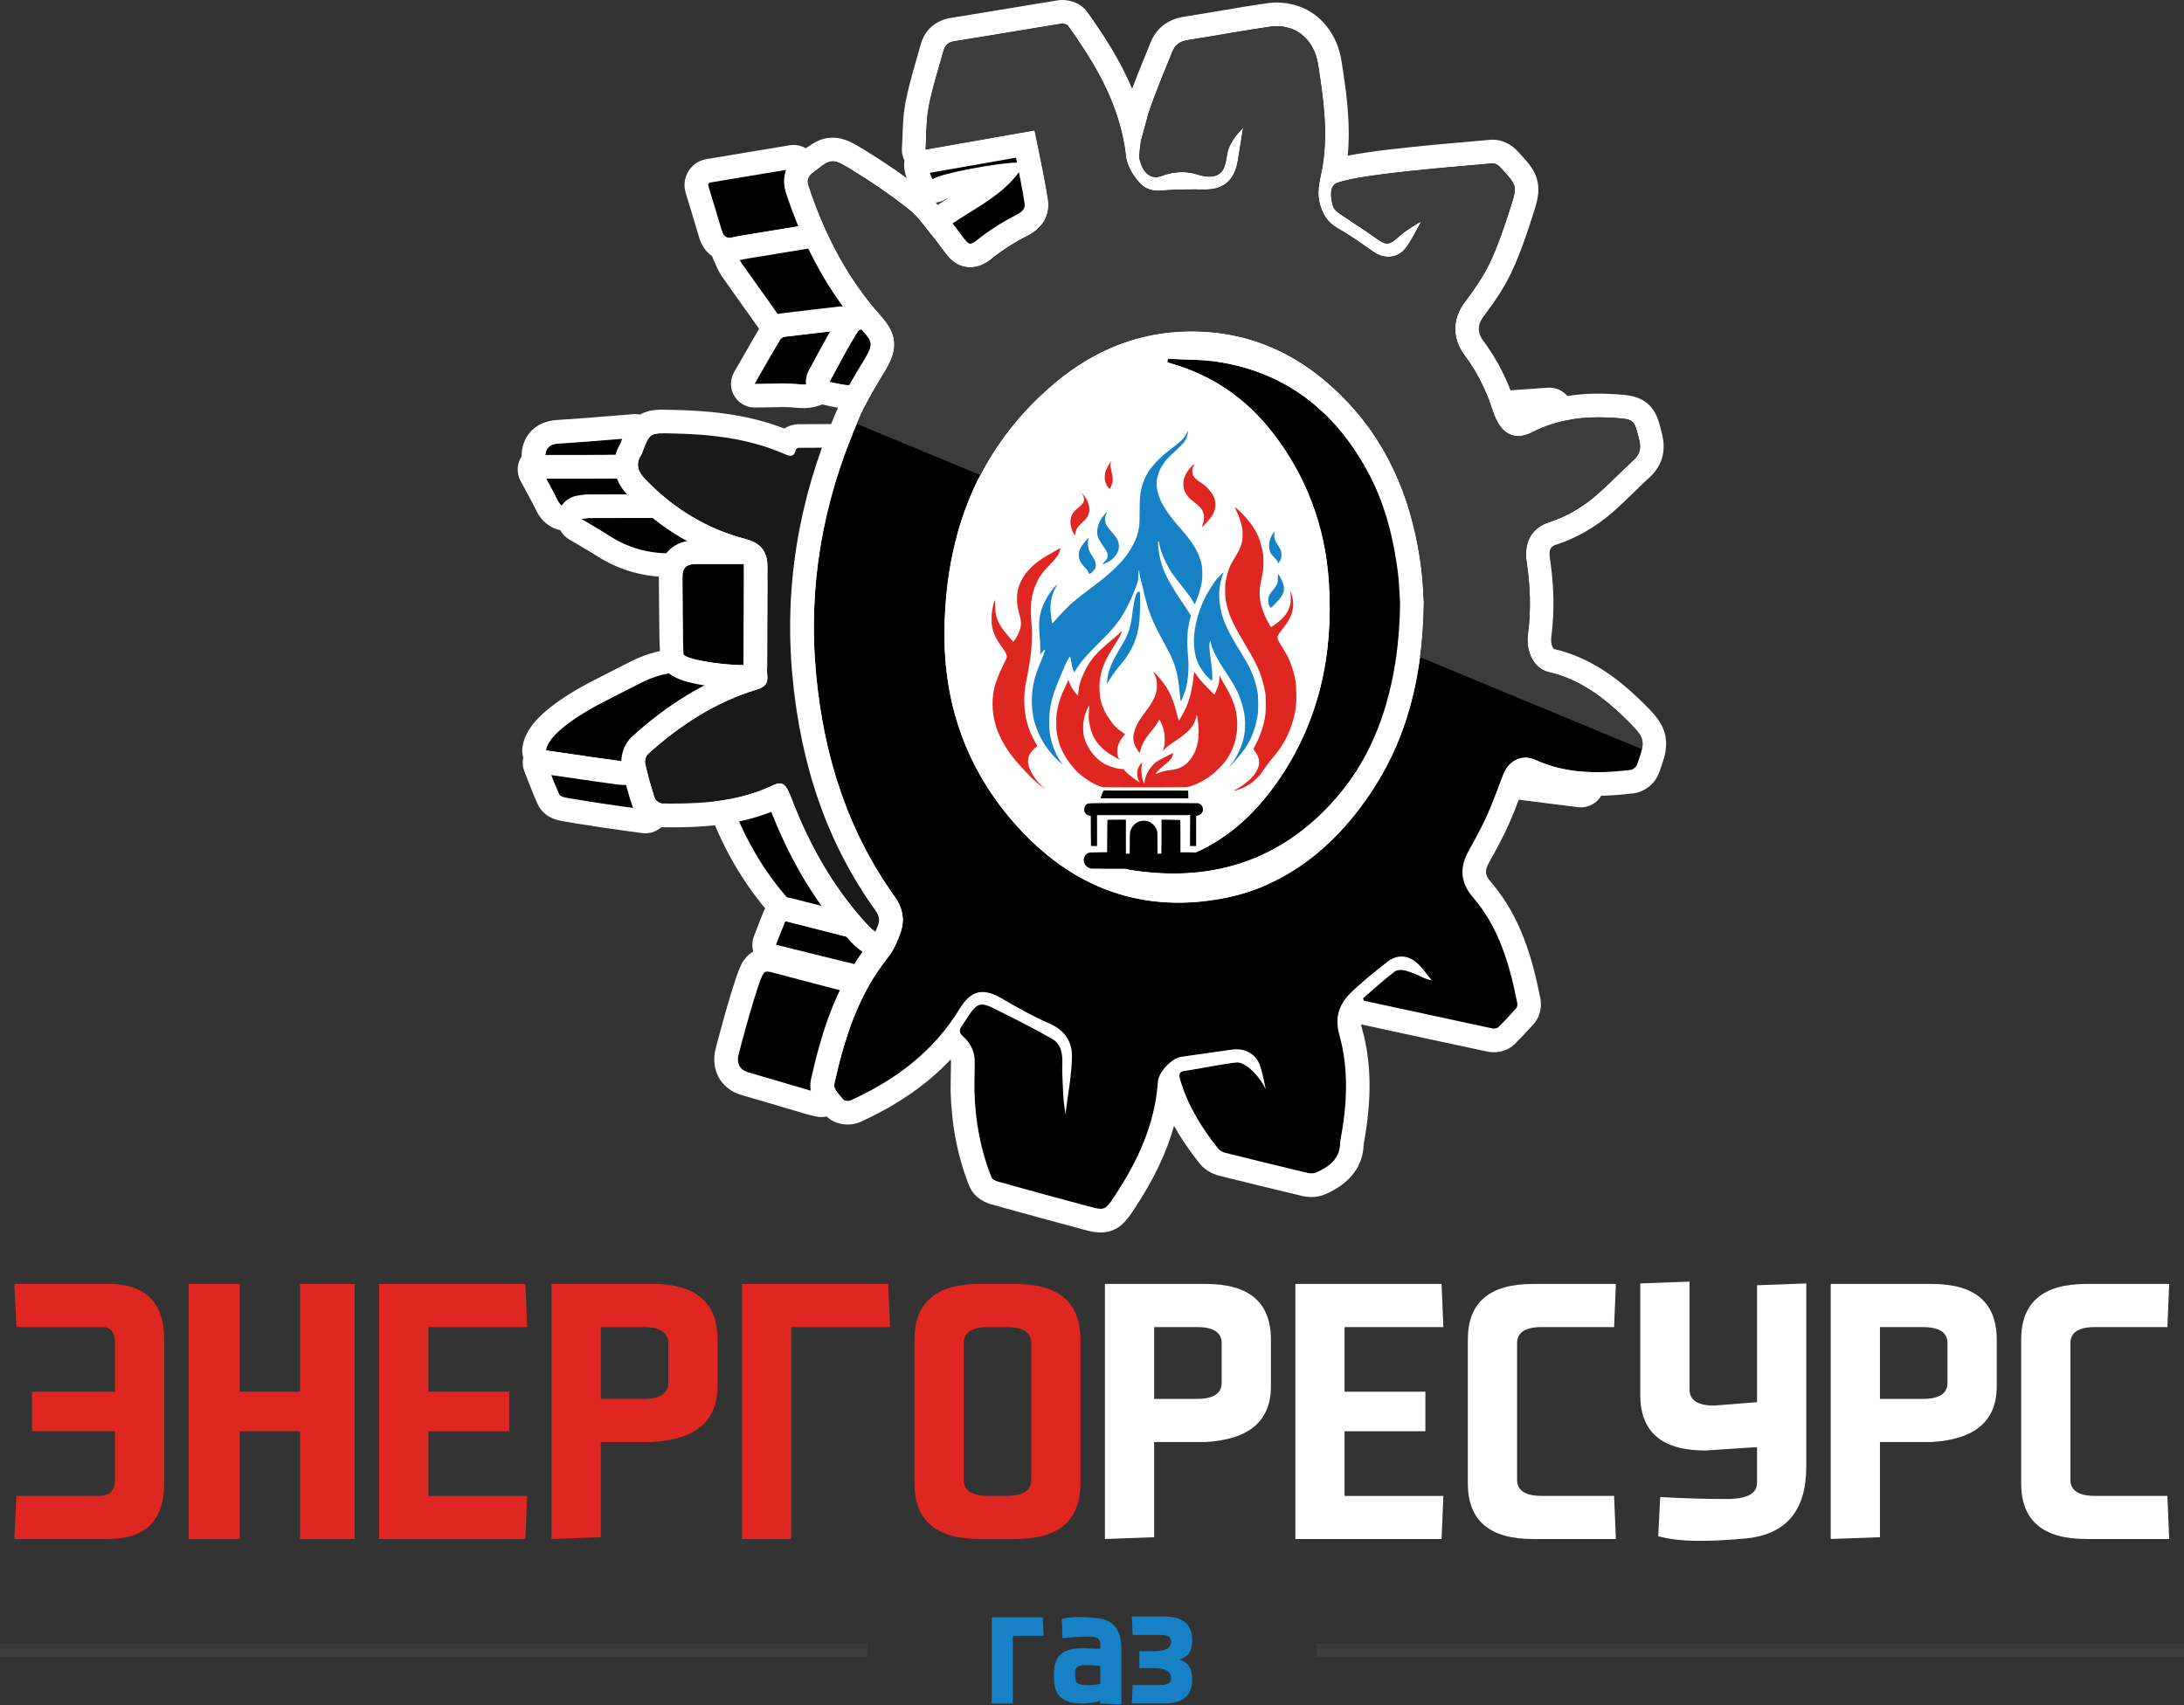 <?xml version="1.0" encoding="UTF-8"?> <svg xmlns="http://www.w3.org/2000/svg" width="831" height="649" viewBox="0 0 831 649" fill="none"><rect x="0" y="0" width="831" height="649" fill="#333333" stroke="none"/><g clip-path="url(#clip0_13_3)"><path d="M443.26 348.66C490.806 348.66 529.35 298.61 529.35 236.87C529.35 175.13 490.806 125.08 443.26 125.08C395.714 125.08 357.17 175.13 357.17 236.87C357.17 298.61 395.714 348.66 443.26 348.66Z" fill="white"></path><path d="M427.89 312.08C427.89 311.93 427.94 311.88 428.11 311.91C428.45 311.96 428.48 312.29 428.15 312.29C427.95 312.29 427.89 312.24 427.89 312.08Z" fill="#1781C5"></path><path d="M428.03 311.91C428.03 311.91 428.08 311.91 428.11 311.91C428.45 311.96 428.48 312.29 428.15 312.29C427.95 312.29 427.89 312.24 427.89 312.08C427.89 311.96 427.92 311.9 428.03 311.9M428.03 302.9C423.81 302.9 420.25 305.79 419.2 309.7C418.99 310.46 418.88 311.25 418.88 312.07C418.88 317.24 422.95 321.28 428.14 321.28C433.03 321.28 436.99 317.63 437.35 312.8C437.7 308.07 434.31 303.82 429.6 303.03C429.08 302.94 428.55 302.9 428.02 302.9H428.03Z" fill="white"></path><path d="M279.66 95.01C280.68 97.11 281.22 98.79 282.2 100.18C287.13 107.23 292.22 114.15 297.11 121.22C298.28 122.91 299.55 123.45 301.5 123.24C307.69 122.58 313.89 122.05 320.08 121.42C323.03 121.11 325.97 120.69 329.21 120.28C328.84 119.47 328.69 119 328.44 118.6C322.68 109.51 316.94 100.41 311.06 91.4C310.57 90.65 309.02 90.11 308.05 90.22C303.93 90.7 299.84 91.43 295.76 92.13C290.58 93.02 285.42 93.98 279.67 95.01H279.66Z" fill="black"></path><path d="M308.31 90.21C309.28 90.21 310.6 90.72 311.05 91.41C316.93 100.42 322.66 109.53 328.43 118.61C328.69 119.01 328.83 119.48 329.2 120.29C325.96 120.7 323.02 121.12 320.07 121.43C313.88 122.07 307.68 122.59 301.49 123.25C301.23 123.28 300.97 123.29 300.73 123.29C299.19 123.29 298.11 122.69 297.09 121.22C292.2 114.15 287.11 107.22 282.18 100.18C281.21 98.79 280.66 97.11 279.64 95.01C285.39 93.98 290.56 93.02 295.73 92.13C299.82 91.43 303.9 90.7 308.02 90.22C308.11 90.22 308.2 90.21 308.29 90.21M308.29 81.21C307.85 81.21 307.42 81.23 306.99 81.28C302.99 81.75 299.08 82.42 295.3 83.07L294.2 83.26C290.78 83.85 287.41 84.46 283.83 85.1C281.96 85.44 280.04 85.79 278.05 86.14C273.76 86.91 270.63 90.64 270.63 95C270.63 96.35 270.94 97.7 271.52 98.92C271.79 99.48 272.03 100.03 272.28 100.61C272.91 102.06 273.63 103.69 274.79 105.35C277.03 108.56 279.33 111.77 281.56 114.89C284.24 118.64 287.02 122.52 289.67 126.35C293.07 131.26 297.55 132.3 300.71 132.3C301.27 132.3 301.85 132.27 302.43 132.2C305.79 131.84 309.25 131.51 312.6 131.2C315.39 130.94 318.17 130.67 320.96 130.39C323.15 130.16 325.26 129.89 327.49 129.59C328.41 129.47 329.34 129.35 330.3 129.22C333.14 128.86 335.63 127.18 337.02 124.68C338.41 122.18 338.54 119.18 337.36 116.57C337.27 116.37 337.2 116.19 337.13 116.04C336.89 115.47 336.56 114.69 336.01 113.81L333.12 109.25C328.38 101.77 323.49 94.04 318.55 86.48C316 82.58 311.42 81.2 308.27 81.2L308.29 81.21Z" fill="white"></path><path d="M305.71 348.06C312.41 350.13 319.27 351.7 326.08 353.46C326.22 353.26 326.35 353.06 326.5 352.86C326.1 352.29 325.75 351.67 325.29 351.14C317.13 341.94 310.12 331.96 304.76 320.89C302.42 316.05 300.4 311.04 298.03 306.21C297.51 305.14 295.88 303.58 295.21 303.78C290.08 305.31 285.05 307.2 279.87 309.03C279.98 309.43 280.07 309.93 280.26 310.39C285.46 322.84 292.5 334.12 301.67 344.04C302.98 345.45 304.11 347.57 305.72 348.07L305.71 348.06Z" fill="black"></path><path d="M295.33 303.75C296.06 303.75 297.53 305.19 298.02 306.2C300.39 311.03 302.41 316.04 304.75 320.88C310.11 331.96 317.12 341.93 325.28 351.13C325.74 351.65 326.09 352.27 326.5 352.85C326.36 353.05 326.22 353.25 326.08 353.45C319.28 351.69 312.42 350.12 305.71 348.05C304.1 347.55 302.97 345.42 301.66 344.01C292.5 334.09 285.45 322.81 280.25 310.36C280.06 309.9 279.98 309.4 279.86 309C285.04 307.18 290.07 305.28 295.2 303.75C295.24 303.74 295.28 303.73 295.33 303.73M295.33 294.73C294.41 294.73 293.5 294.86 292.63 295.12C288.51 296.34 284.48 297.79 280.57 299.19C279.35 299.63 278.12 300.07 276.88 300.51C272.41 302.08 269.93 306.85 271.2 311.41L271.23 311.53C271.35 312.01 271.54 312.81 271.92 313.74C271.93 313.77 271.94 313.79 271.95 313.82C277.65 327.47 285.42 339.68 295.05 350.11C295.17 350.24 295.46 350.61 295.67 350.89C296.92 352.5 298.96 355.14 302.43 356.43C302.63 356.51 302.84 356.58 303.05 356.65C308.14 358.22 313.28 359.51 318.26 360.76C320.12 361.22 321.97 361.69 323.82 362.17C324.57 362.36 325.33 362.46 326.08 362.46C328.99 362.46 331.79 361.04 333.49 358.56L333.64 358.35C333.7 358.26 333.76 358.18 333.82 358.09C336.05 354.97 336.06 350.78 333.84 347.65C333.77 347.55 333.7 347.44 333.63 347.33C333.28 346.8 332.76 346.01 332.03 345.18C323.84 335.95 317.58 326.72 312.86 316.96C311.79 314.76 310.8 312.52 309.74 310.14C308.59 307.56 307.41 304.89 306.11 302.24C304.85 299.65 300.96 294.75 295.34 294.75L295.33 294.73Z" fill="white"></path><path d="M390.46 54.95C390.17 54.95 389.56 54.86 388.97 54.96C378.85 56.65 368.71 58.32 358.6 60.08C352.13 61.21 351.99 61.56 354.58 67.79C354.64 67.95 354.87 68.04 355.02 68.16C357.36 65.98 385.27 60.82 389.89 62.05C382.86 74.77 369.47 79.35 358.42 87.95C360.61 90.51 362.56 93.3 365.02 95.52C366.92 97.24 369.42 97.64 371.94 96.04C378.25 92.04 384.62 88.17 390.95 84.22C393.99 82.32 395.38 79.53 394.72 76.01C393.41 69.02 391.92 62.07 390.47 54.96L390.46 54.95Z" fill="black"></path><path d="M389.6 54.91C389.96 54.91 390.27 54.95 390.46 54.95C391.91 62.06 393.39 69.02 394.71 76C395.37 79.52 393.98 82.31 390.94 84.21C384.61 88.16 378.24 92.04 371.93 96.04C370.84 96.73 369.76 97.05 368.73 97.05C367.37 97.05 366.1 96.5 365.02 95.52C362.57 93.3 360.61 90.52 358.42 87.95C369.46 79.35 382.86 74.77 389.89 62.05C389.41 61.92 388.67 61.86 387.74 61.86C379.72 61.86 357.12 66.2 355.03 68.15C354.88 68.03 354.65 67.94 354.59 67.78C352 61.54 352.15 61.2 358.62 60.07C368.74 58.31 378.87 56.64 388.99 54.95C389.2 54.91 389.42 54.9 389.62 54.9M389.62 45.9C388.87 45.9 388.17 45.96 387.48 46.08L383.29 46.78C374.7 48.21 365.82 49.69 357.08 51.2C353.04 51.9 348.01 52.78 345.34 57.64C342.67 62.5 344.58 67.13 346.27 71.21C347 73 348.24 74.46 349.95 75.57C351.49 76.62 353.26 77.15 355.04 77.15C356.82 77.15 358.42 76.67 359.89 75.73C360.09 75.65 360.32 75.57 360.58 75.49C358.02 77.13 355.44 78.87 352.91 80.84C350.97 82.35 349.74 84.59 349.49 87.03C349.24 89.47 350 91.91 351.6 93.78C352.17 94.45 352.75 95.17 353.36 95.93C354.95 97.91 356.76 100.15 359.01 102.18C361.76 104.67 365.22 106.03 368.76 106.03C371.53 106.03 374.31 105.2 376.79 103.62C380.59 101.21 384.52 98.79 388.31 96.44C390.79 94.91 393.27 93.38 395.74 91.83C401.98 87.93 404.92 81.39 403.59 74.32C402.65 69.31 401.6 64.25 400.59 59.36C400.16 57.3 399.74 55.22 399.31 53.14C398.47 49.03 394.92 46.05 390.75 45.94C390.51 45.93 390.12 45.9 389.64 45.9H389.62Z" fill="white"></path><path d="M274.7 87.97C275.35 90.2 276.64 90.83 278.87 90.33C281.8 89.68 284.78 89.25 287.75 88.76C294.11 87.71 300.47 86.67 307.13 85.58C307.74 85.48 308.12 84.86 307.93 84.27C306.6 80.24 305.27 76.42 304.12 72.54C303.5 70.46 302.46 68.28 303.45 66.24C302.78 65.29 302.66 65.14 301.99 64.2C291.69 65.91 281.32 67.64 270.3 69.47C269.7 69.57 269.32 70.17 269.5 70.76C271.39 76.99 273.08 82.48 274.7 87.99V87.97Z" fill="black"></path><path d="M301.99 64.18C302.66 65.13 302.78 65.28 303.45 66.22C302.46 68.27 303.5 70.44 304.12 72.52C305.27 76.4 306.59 80.23 307.93 84.25C308.12 84.84 307.74 85.46 307.13 85.56C300.47 86.65 294.11 87.69 287.75 88.74C284.78 89.23 281.8 89.66 278.87 90.31C278.4 90.42 277.97 90.47 277.58 90.47C276.12 90.47 275.21 89.71 274.7 87.95C273.08 82.44 271.38 76.95 269.5 70.72C269.32 70.13 269.7 69.53 270.3 69.43C281.33 67.59 291.69 65.87 301.99 64.16M301.99 55.16C301.5 55.16 301.01 55.2 300.51 55.28C290.2 56.99 279.84 58.72 268.81 60.55C265.96 61.02 263.45 62.71 261.94 65.17C260.43 67.62 260.05 70.6 260.89 73.35C261.42 75.11 261.94 76.81 262.45 78.47C263.69 82.54 264.86 86.39 265.98 90.2C266 90.3 266.03 90.39 266.06 90.49C267.69 96.03 272.1 99.47 277.58 99.47C278.63 99.47 279.7 99.35 280.83 99.09C282.85 98.64 284.98 98.3 287.23 97.93C287.9 97.82 288.56 97.72 289.22 97.61C295.14 96.63 301.06 95.66 307.23 94.65L308.57 94.43C311.45 93.96 313.98 92.26 315.51 89.76C317.03 87.26 317.38 84.23 316.48 81.45C316.15 80.46 315.83 79.51 315.52 78.57C314.52 75.59 313.58 72.77 312.75 69.96C312.62 69.53 312.48 69.1 312.34 68.67C312.3 68.55 312.25 68.41 312.21 68.27C312.8 65.78 312.3 63.13 310.79 60.99C310.43 60.48 310.22 60.2 310.01 59.9L309.32 58.94C307.62 56.54 304.87 55.16 301.99 55.16Z" fill="white"></path><path d="M216.83 193.16C226.59 193.05 236.35 193.13 246.11 193.12C247.08 193.12 248.05 193.01 249.15 192.95C248.92 192.38 248.88 192.17 248.76 192.02C245.26 187.58 241.78 183.12 238.22 178.73C237.84 178.26 237.02 177.9 236.41 177.91C226.67 178.12 216.94 178.41 206 178.71C208.39 183.19 210.41 186.76 212.21 190.44C213.21 192.49 214.55 193.2 216.84 193.17L216.83 193.16Z" fill="black"></path><path d="M236.44 177.9C237.04 177.9 237.84 178.26 238.22 178.72C241.78 183.11 245.26 187.57 248.76 192.01C248.88 192.16 248.92 192.38 249.15 192.94C248.05 193 247.08 193.11 246.11 193.11C245.75 193.11 245.39 193.11 245.03 193.11C239.68 193.11 234.33 193.09 228.99 193.09C224.94 193.09 220.88 193.1 216.83 193.15C216.83 193.15 216.75 193.15 216.71 193.15C214.49 193.15 213.18 192.44 212.2 190.42C210.41 186.74 208.38 183.17 205.99 178.69C216.93 178.39 226.66 178.1 236.4 177.89C236.41 177.89 236.42 177.89 236.43 177.89M236.42 168.89C236.36 168.89 236.26 168.89 236.2 168.89C228.58 169.06 220.92 169.27 212.81 169.49L205.73 169.69C202.61 169.78 199.77 171.47 198.2 174.16C196.63 176.85 196.57 180.17 198.03 182.92C198.79 184.35 199.51 185.68 200.2 186.96C201.67 189.67 202.94 192.02 204.09 194.37C206.52 199.38 211 202.16 216.69 202.16H216.81C216.81 202.16 216.87 202.16 216.9 202.16C216.9 202.16 216.9 202.16 216.91 202.16C216.91 202.16 216.93 202.16 216.94 202.16C220.44 202.12 224.26 202.1 228.95 202.1C231.62 202.1 234.29 202.1 236.95 202.11C239.63 202.11 242.31 202.12 244.99 202.12H246.07C247.04 202.12 247.9 202.05 248.67 202C248.97 201.98 249.28 201.95 249.61 201.93C252.51 201.77 255.16 200.21 256.71 197.75C258.26 195.29 258.54 192.24 257.44 189.54C257.41 189.46 257.39 189.41 257.37 189.36C257.19 188.85 256.75 187.65 255.77 186.41L253.81 183.92C251 180.35 248.1 176.66 245.17 173.05C243.07 170.48 239.72 168.89 236.4 168.89H236.42Z" fill="white"></path><path d="M223.84 197.14C223.22 197.14 222.59 197.3 221.14 197.5C225.32 199.99 228.84 201.96 232.24 204.13C239.36 208.66 247.06 210.68 255.53 210.59C264.54 210.5 273.56 210.98 282.58 211.19C283.55 211.21 284.52 211.11 285.49 211.07C285.54 210.78 285.59 210.49 285.64 210.19C284.37 209.8 283.12 209.33 281.82 209.01C273.09 206.88 264.79 203.81 257.7 198.05C257.11 197.57 256.25 197.13 255.52 197.13C244.96 197.08 234.39 197.11 223.82 197.13L223.84 197.14Z" fill="black"></path><path d="M242.08 197.1C246.56 197.1 251.05 197.1 255.53 197.13C256.26 197.13 257.11 197.57 257.7 198.05C264.78 203.81 273.08 206.88 281.82 209.01C283.12 209.33 284.37 209.79 285.64 210.19C285.58 210.48 285.54 210.77 285.48 211.07C284.61 211.11 283.74 211.2 282.87 211.2C282.77 211.2 282.67 211.2 282.57 211.2C274.33 211.01 266.1 210.59 257.87 210.59C257.09 210.59 256.3 210.59 255.52 210.6C255.34 210.6 255.17 210.6 255 210.6C246.74 210.6 239.21 208.57 232.23 204.14C228.83 201.97 225.31 200 221.13 197.51C222.58 197.31 223.21 197.15 223.83 197.15C229.91 197.13 235.99 197.11 242.07 197.11M242.07 188.11C235.98 188.11 229.89 188.12 223.8 188.14C223.58 188.14 223.37 188.14 223.15 188.16C222.33 188.2 221.62 188.32 220.99 188.42C220.69 188.47 220.34 188.53 219.89 188.59C216.1 189.11 213.06 191.97 212.3 195.72C211.54 199.47 213.23 203.28 216.52 205.24C217.91 206.07 219.23 206.84 220.49 207.58C223.04 209.07 225.24 210.36 227.38 211.73C235.6 216.96 244.88 219.6 254.99 219.6C255.2 219.6 255.4 219.6 255.61 219.6C256.36 219.6 257.11 219.59 257.87 219.59C263.08 219.59 268.45 219.77 273.64 219.94C276.49 220.03 279.44 220.13 282.36 220.2C282.52 220.2 282.69 220.2 282.87 220.2C283.72 220.2 284.47 220.15 285.13 220.11C285.38 220.09 285.63 220.08 285.88 220.07C290.11 219.88 293.63 216.77 294.34 212.59L294.36 212.48C294.39 212.28 294.43 212.08 294.46 211.89C295.32 207.38 292.66 202.95 288.27 201.6C287.9 201.49 287.54 201.37 287.18 201.25C286.23 200.94 285.15 200.58 283.95 200.29C274.79 198.06 268.45 195.22 263.37 191.09C262 189.98 259.2 188.16 255.52 188.16C251.07 188.14 246.57 188.13 242.07 188.13V188.11Z" fill="white"></path><path d="M320.82 125.55C313.41 126.39 306 127.23 298.6 128.14C297.98 128.21 297.19 128.66 296.88 129.18C293.74 134.51 290.69 139.88 287.12 146.08C293.36 146.08 298.68 145.62 303.87 146.2C309.15 146.79 312.01 144.77 314.2 140.21C316.55 135.32 319.54 130.72 322.4 125.75C321.57 125.63 321.18 125.5 320.81 125.54L320.82 125.55Z" fill="black"></path><path d="M320.96 125.55C321.29 125.55 321.68 125.66 322.4 125.76C319.54 130.74 316.55 135.33 314.2 140.22C312.25 144.26 309.78 146.31 305.56 146.31C305.02 146.31 304.46 146.28 303.87 146.21C301.85 145.98 299.81 145.92 297.71 145.92C294.4 145.92 290.93 146.09 287.12 146.09C290.68 139.88 293.74 134.51 296.88 129.19C297.19 128.67 297.98 128.23 298.6 128.15C306 127.24 313.42 126.4 320.82 125.56C320.82 125.56 320.92 125.56 320.97 125.56M320.97 116.56C320.56 116.56 320.15 116.58 319.75 116.63C319.73 116.63 319.72 116.63 319.7 116.63H319.61C312.37 117.46 304.88 118.31 297.51 119.22C294.08 119.63 290.86 121.7 289.14 124.62C286.69 128.79 284.26 133.02 281.69 137.5L279.33 141.61C277.73 144.4 277.74 147.82 279.35 150.6C280.96 153.38 283.93 155.09 287.14 155.09C289.22 155.09 291.16 155.04 293.03 155C294.68 154.96 296.24 154.92 297.73 154.92C299.79 154.92 301.44 155 302.9 155.16C303.82 155.26 304.73 155.31 305.59 155.31C313.13 155.31 318.76 151.55 322.34 144.13C323.8 141.09 325.61 138.06 327.53 134.84C328.41 133.36 329.33 131.83 330.24 130.24C331.73 127.65 331.83 124.49 330.52 121.81C329.21 119.13 326.65 117.27 323.69 116.85C323.53 116.83 323.41 116.8 323.3 116.78C322.78 116.69 322 116.54 321 116.54L320.97 116.56Z" fill="white"></path><path d="M238.99 294.07C231.67 293.26 224.37 292.28 217.06 291.37C214.32 291.03 211.58 290.7 207.91 290.26C209.71 294.78 211.14 298.64 212.83 302.36C213.14 303.04 214.52 303.44 215.47 303.6C220.37 304.45 225.3 305.22 230.22 305.96C235.2 306.71 240.21 307.37 245.58 308.13C244.48 304.13 243.43 300.66 242.61 297.14C242.13 295.09 241.05 294.3 238.99 294.06H239L238.99 294.07Z" fill="black"></path><path d="M207.91 290.25C211.57 290.7 214.32 291.02 217.06 291.36C224.37 292.27 231.67 293.25 238.99 294.06H238.98C241.04 294.29 242.12 295.09 242.6 297.14C243.42 300.66 244.48 304.12 245.57 308.13C240.2 307.37 235.2 306.7 230.21 305.96C225.29 305.23 220.37 304.45 215.46 303.6C214.51 303.44 213.14 303.04 212.82 302.36C211.13 298.64 209.71 294.79 207.9 290.26M207.9 281.26C205.13 281.26 202.49 282.54 200.77 284.76C198.83 287.28 198.36 290.63 199.53 293.58C199.99 294.74 200.43 295.86 200.85 296.94C202.09 300.11 203.26 303.1 204.61 306.07C205.7 308.45 208.19 311.49 213.92 312.47C218.34 313.24 223.1 314 228.86 314.86C232.19 315.36 235.46 315.81 238.92 316.29C240.68 316.53 242.46 316.78 244.29 317.04C244.71 317.1 245.13 317.13 245.55 317.13C248.11 317.13 250.58 316.03 252.3 314.08C254.3 311.81 255.03 308.68 254.23 305.75C253.89 304.5 253.55 303.3 253.22 302.13C252.52 299.66 251.86 297.33 251.34 295.09C250.03 289.5 245.99 285.89 240.23 285.15C240.14 285.14 240.05 285.13 239.96 285.12C234.9 284.56 229.72 283.9 224.71 283.26C222.52 282.98 220.34 282.7 218.15 282.43C216.53 282.23 214.91 282.03 213.09 281.81C211.83 281.66 210.49 281.5 208.98 281.31C208.61 281.27 208.25 281.24 207.89 281.24L207.9 281.26Z" fill="white"></path><path d="M295.25 359.52C306.64 362.35 317.68 365.12 328.74 367.8C329.29 367.94 330.28 367.67 330.59 367.25C332.22 365.03 333.7 362.69 335.57 359.89C322.92 356.67 310.86 353.6 298.77 350.52C297.64 353.43 296.53 356.26 295.25 359.53V359.52Z" fill="black"></path><path d="M298.77 350.52C310.86 353.6 322.93 356.67 335.57 359.89C333.69 362.7 332.22 365.03 330.59 367.25C330.33 367.6 329.62 367.84 329.07 367.84C328.95 367.84 328.84 367.83 328.74 367.8C317.68 365.11 306.64 362.35 295.25 359.52C296.53 356.26 297.63 353.42 298.77 350.51M298.77 341.51C295.14 341.51 291.76 343.72 290.39 347.24C289.28 350.09 288.19 352.87 286.95 356.06C286.5 357.14 286.26 358.32 286.26 359.52C286.26 363.79 289.25 367.46 293.4 368.33L299.32 369.8C308.7 372.14 317.57 374.34 326.62 376.54C327.39 376.73 328.23 376.83 329.08 376.83C331.8 376.83 335.53 375.71 337.84 372.58C339.17 370.77 340.37 368.95 341.64 367.03C342.09 366.34 342.57 365.62 343.07 364.87C344.69 362.44 345.04 359.38 343.99 356.65C342.94 353.92 340.64 351.87 337.81 351.15C330.42 349.27 323.23 347.44 316.12 345.63L301 341.78C300.26 341.59 299.51 341.5 298.77 341.5V341.51Z" fill="white"></path><path d="M326.39 126.12C322.53 132.22 319.26 138.68 315.61 145.34C325.6 147.67 326.87 147.21 332.01 139.76C333.01 138.31 334.33 136.92 334.79 135.3C335.41 133.1 335.76 130.63 335.38 128.41C335.17 127.16 333.4 125.5 332.1 125.25C330.24 124.91 327.09 125.01 326.39 126.12Z" fill="black"></path><path d="M330.03 125.08C330.77 125.08 331.5 125.14 332.1 125.25C333.4 125.49 335.17 127.15 335.38 128.4C335.75 130.62 335.41 133.09 334.79 135.29C334.33 136.91 333.01 138.3 332.01 139.75C328.58 144.71 326.88 146.57 323.17 146.57C321.31 146.57 318.95 146.1 315.61 145.32C319.26 138.66 322.53 132.2 326.39 126.1C326.87 125.35 328.47 125.06 330.04 125.06M330.04 116.06C323.48 116.06 320.31 118.89 318.8 121.27C315.76 126.07 313.07 131.08 310.47 135.92C309.57 137.59 308.66 139.28 307.73 140.98C306.38 143.45 306.26 146.41 307.4 148.98C308.55 151.55 310.83 153.43 313.57 154.07C317.59 155.01 320.45 155.55 323.17 155.55C332.02 155.55 336.12 149.61 339.42 144.84C339.6 144.57 339.81 144.31 340.01 144.04C341.06 142.65 342.66 140.54 343.46 137.69C344.55 133.81 344.82 130.17 344.26 126.87C343.42 121.92 338.81 117.31 333.77 116.37C332.59 116.15 331.32 116.04 330.04 116.04V116.06Z" fill="white"></path><path d="M286.17 258.13C286.11 257.79 286.11 257.82 286.06 257.48C279.3 257.03 272.5 256.92 265.79 256.04C257.97 255.01 250.75 256.33 243.83 259.86C238.75 262.45 233.66 265.02 228.6 267.65C227.78 268.07 208.72 277.78 207.7 285.57C209.77 285.87 211.8 286.16 213.83 286.45C221.41 287.55 228.97 288.69 236.56 289.68C238.1 289.88 239.54 289.54 240.68 288.76C240.87 288.63 241.05 288.48 241.23 288.31C241.23 288.31 241.23 288.3 241.24 288.29C241.98 287.61 242.61 286.67 243.25 285.63C243.69 284.9 244.17 284.2 244.73 283.56C251.44 275.77 261.06 270.09 262.55 269.41C269.68 266.12 276.71 262.62 283.79 259.2C284.57 258.82 285.37 258.49 286.16 258.13H286.17Z" fill="black"></path><path d="M260.7 255.7C262.37 255.7 264.07 255.81 265.79 256.04C272.49 256.92 279.3 257.03 286.06 257.48C286.12 257.82 286.11 257.79 286.17 258.13C285.38 258.49 284.58 258.83 283.8 259.21C276.72 262.63 269.69 266.12 262.56 269.42C261.07 270.1 251.45 275.78 244.74 283.57C244.19 284.21 243.71 284.91 243.26 285.64C242.62 286.68 241.99 287.62 241.25 288.3L241.24 288.32C241.07 288.49 240.89 288.64 240.69 288.77C239.76 289.4 238.63 289.75 237.42 289.75C237.14 289.75 236.85 289.73 236.57 289.69C228.98 288.7 221.42 287.55 213.84 286.46C211.81 286.17 209.78 285.88 207.71 285.58C208.73 277.78 227.79 268.08 228.61 267.66C233.67 265.03 238.76 262.46 243.84 259.87C249.24 257.11 254.81 255.71 260.71 255.71M260.71 246.71C253.49 246.71 246.44 248.44 239.75 251.85L235.83 253.84C232.1 255.73 228.25 257.69 224.46 259.66C222.56 260.64 217.7 263.24 212.83 266.64C204.03 272.78 199.57 278.42 198.79 284.41C198.15 289.29 201.56 293.78 206.43 294.48L210.2 295.02L212.56 295.36C214.42 295.63 216.27 295.9 218.13 296.17C223.78 297 229.62 297.85 235.41 298.6C236.09 298.69 236.76 298.73 237.43 298.73C240.45 298.73 243.33 297.85 245.77 296.19C246.26 295.86 246.74 295.48 247.2 295.06C247.36 294.92 247.51 294.78 247.66 294.62C249.09 293.23 250.12 291.67 250.95 290.32C251.2 289.91 251.4 289.62 251.56 289.44C256.99 283.13 265.04 278.24 266.41 277.54C271.55 275.17 276.67 272.67 281.62 270.26C283.65 269.27 285.69 268.28 287.73 267.3C288.18 267.09 288.63 266.89 289.08 266.69C289.35 266.57 289.61 266.45 289.88 266.34C293.11 264.89 295.19 261.67 295.19 258.13C295.19 257.59 295.14 257.05 295.05 256.52L295.03 256.41C295 256.25 295 256.24 294.96 256.03C294.29 251.9 290.85 248.78 286.68 248.5C284.52 248.35 282.35 248.24 280.26 248.14C275.63 247.9 271.26 247.68 266.99 247.12C264.89 246.84 262.78 246.7 260.72 246.7L260.71 246.71Z" fill="white"></path><path d="M295.3 370.44C292.37 369.65 291.22 369.34 290.51 370.45C288.42 373.01 280.94 401.28 280.84 402.09C280.45 405.21 281.72 407.2 284.65 408.07C292.79 410.47 300.93 412.87 309.07 415.25C310.21 415.59 311.38 415.84 312.47 416.12C315.27 402.88 318.83 392.33 323.25 383.34C324 381.63 324.6 380.27 325.29 378.69C323.44 378.06 322.01 377.46 320.53 377.07C312.13 374.84 303.7 372.68 295.3 370.44Z" fill="black"></path><path d="M291.9 369.73C292.65 369.73 293.72 370.02 295.3 370.44C303.7 372.69 312.12 374.84 320.53 377.07C322.01 377.46 323.44 378.05 325.29 378.69C324.59 380.27 324 381.63 323.25 383.34C318.83 392.33 315.27 402.88 312.47 416.12C311.37 415.84 310.21 415.59 309.07 415.25C300.93 412.87 292.78 410.47 284.65 408.07C281.72 407.2 280.45 405.21 280.84 402.09C280.94 401.29 288.42 373.02 290.51 370.46C290.84 369.95 291.26 369.74 291.91 369.74M291.91 360.74C288.43 360.74 285.34 362.3 283.33 365.03C282.15 366.5 280.77 368.78 276.28 384.46C276.24 384.6 272.17 398.94 271.91 400.98C270.97 408.42 274.97 414.6 282.1 416.7C290.25 419.11 298.4 421.5 306.55 423.89C307.51 424.17 308.45 424.4 309.27 424.6C309.6 424.68 309.93 424.76 310.25 424.84C310.98 425.03 311.73 425.12 312.48 425.12C314.15 425.12 315.79 424.66 317.23 423.76C319.31 422.47 320.78 420.38 321.28 417.98C323.83 405.9 327.12 395.87 331.33 387.31C331.39 387.2 331.44 387.08 331.49 386.97L332.47 384.74C332.82 383.94 333.16 383.16 333.53 382.32C334.55 380.01 334.55 377.39 333.54 375.08C332.53 372.77 330.6 370.99 328.21 370.17C327.65 369.98 327.12 369.79 326.63 369.61C325.44 369.18 324.21 368.73 322.83 368.37C318.94 367.34 315.03 366.32 311.12 365.3C306.69 364.14 302.11 362.95 297.62 361.75C297.57 361.74 297.52 361.72 297.46 361.71C295.42 361.16 293.79 360.73 291.89 360.73L291.91 360.74Z" fill="white"></path><path d="M237.63 173.1C238.25 173.1 239.12 172.4 239.43 171.8C240.21 170.3 240.73 168.67 241.54 166.6C231.47 167.39 221.98 168.24 212.49 168.82C209.34 169.01 207.72 170.28 207.46 173.16C217.6 173.16 227.62 173.18 237.63 173.1Z" fill="black"></path><path d="M241.54 166.6C240.72 168.67 240.21 170.3 239.43 171.8C239.12 172.4 238.25 173.1 237.63 173.1C231.44 173.15 225.25 173.16 219.02 173.16C215.18 173.16 211.33 173.16 207.46 173.16C207.72 170.27 209.34 169.01 212.49 168.82C221.98 168.24 231.46 167.39 241.54 166.6ZM241.54 157.6C241.47 157.6 241.4 157.6 241.33 157.6C241.13 157.6 240.93 157.62 240.74 157.63C237.93 157.85 235.16 158.08 232.43 158.3C225.35 158.88 218.67 159.42 211.95 159.83C204.31 160.3 199.16 165.09 198.5 172.34C198.27 174.86 199.11 177.36 200.82 179.22C202.53 181.09 204.94 182.15 207.47 182.15H213.27H219.03C224.6 182.15 231.17 182.15 237.69 182.09C242.24 182.06 245.86 178.97 247.44 175.91C248.22 174.41 248.77 172.93 249.31 171.5C249.47 171.06 249.64 170.61 249.83 170.12C250.29 169.03 250.55 167.84 250.55 166.58C250.55 161.65 246.59 157.65 241.68 157.58C241.63 157.58 241.59 157.58 241.54 157.58V157.6Z" fill="white"></path><path d="M264.51 214.63C261.08 214.63 259.47 216.36 259.69 219.82C259.7 220.01 259.88 248.7 260.02 249.05C261.89 251.46 278.53 253.65 286.29 253.03C286.37 252.69 287.16 220.44 287.09 217.88C287.07 216.98 287.09 216.08 287.09 214.63H264.52H264.51Z" fill="black"></path><path d="M287.09 214.63C287.09 216.08 287.06 216.98 287.09 217.88C287.16 220.44 286.37 252.69 286.29 253.02C285.38 253.09 284.35 253.13 283.24 253.13C274.84 253.13 261.67 251.17 260.02 249.05C259.88 248.7 259.7 220.02 259.69 219.82C259.47 216.36 261.08 214.63 264.51 214.63H287.08M287.08 205.63H264.5C259.17 205.63 255.94 207.87 254.18 209.75C252.44 211.61 250.43 214.91 250.69 220.13C250.69 220.56 250.7 221.74 250.72 223.4C250.75 227.26 250.8 233.63 250.85 239.07C250.93 246.817 251.213 251.283 251.7 252.47C252.01 253.22 252.42 253.93 252.91 254.57C255.32 257.67 259.44 259.41 267.62 260.77C272.77 261.63 278.61 262.14 283.23 262.14C284.61 262.14 285.88 262.09 287 262C290.88 261.69 294.12 258.92 295.03 255.14C295.223 254.34 295.457 248.127 295.73 236.5C295.88 230.21 296.12 219.39 296.07 217.64C296.06 217.16 296.07 216.69 296.07 216.1C296.07 215.73 296.07 215.32 296.07 214.85C296.07 214.78 296.07 214.7 296.07 214.63C296.07 209.66 292.04 205.63 287.07 205.63H287.08Z" fill="white"></path><path d="M589.52 156.55C584.44 156.91 579.4 157.27 574.13 157.64C574.65 160.29 575.91 161.34 578.11 160.63C581.95 159.4 585.69 157.84 589.52 156.54V156.55Z" fill="black"></path><path d="M589.52 156.54C589.52 156.54 589.5 156.54 589.49 156.54C589.49 156.54 589.51 156.54 589.52 156.54ZM589.49 156.54C585.67 157.83 581.94 159.39 578.11 160.62C577.66 160.76 577.26 160.83 576.89 160.83C575.43 160.83 574.55 159.74 574.13 157.62C579.39 157.25 584.42 156.89 589.49 156.53M589.51 147.52C589.19 147.52 588.86 147.54 588.54 147.57L580.98 148.1L573.49 148.63C570.92 148.81 568.55 150.09 566.98 152.13C565.41 154.18 564.8 156.8 565.29 159.33C566.8 167.07 572.48 169.81 576.88 169.81C578.18 169.81 579.52 169.59 580.85 169.17C583.18 168.42 585.41 167.59 587.56 166.79C589.17 166.19 590.69 165.62 592.2 165.1C595.87 163.94 598.51 160.52 598.51 156.52C598.51 153.62 597.11 150.89 594.75 149.2C593.2 148.09 591.36 147.51 589.5 147.51L589.51 147.52Z" fill="white"></path><path d="M580.3 293.1C579.46 292.92 578.39 293.85 577.43 294.27C577.52 294.59 577.61 294.91 577.7 295.23C585.63 296.24 593.56 297.24 601.49 298.25C594.39 296.65 587.39 294.63 580.28 293.1H580.3Z" fill="black"></path><path d="M580.08 293.08C580.16 293.08 580.23 293.08 580.3 293.1C587.41 294.63 594.41 296.65 601.51 298.25C593.58 297.24 585.65 296.24 577.72 295.23C577.63 294.91 577.54 294.59 577.45 294.27C578.33 293.89 579.3 293.08 580.09 293.08M580.09 284.08C577.13 284.08 574.99 285.33 573.84 286C573.78 286.04 573.71 286.07 573.65 286.11C569.64 287.97 567.57 292.49 568.79 296.76L568.9 297.14C568.96 297.34 569.01 297.54 569.07 297.75C570.07 301.19 573.02 303.71 576.58 304.16C580.85 304.7 585.11 305.24 589.38 305.78L600.38 307.17C600.76 307.22 601.15 307.24 601.52 307.24C605.83 307.24 609.61 304.15 610.37 299.8C611.2 295.07 608.17 290.52 603.49 289.46C600.33 288.75 597.22 287.96 593.92 287.12C590.16 286.16 586.28 285.18 582.35 284.33C582.3 284.32 582.26 284.31 582.21 284.3C581.51 284.15 580.8 284.07 580.08 284.07L580.09 284.08Z" fill="white"></path><path d="M463.99 137.78C457.54 136.72 450.87 136.91 444.31 136.52C444.26 136.96 444.22 137.4 444.17 137.83C444.74 138.02 445.32 138.23 445.9 138.4C461.48 142.92 474.19 151.76 484.08 164.45C497.11 181.19 504.22 200.29 505.62 221.48C507.44 249.16 501.86 275.05 485.75 297.92C472.24 317.1 454.12 329.1 429.87 330.04C429.48 330.05 429.09 330.3 428.18 330.61C429.15 330.85 429.53 330.98 429.92 331.04C459.7 335.81 485.66 328.31 506.34 306.02C535.6 274.47 541.97 221.35 521.56 181.65C509.4 157.98 490.89 142.16 463.99 137.76V137.78Z" fill="black"></path><path d="M444.31 136.53C450.88 136.92 457.54 136.73 463.99 137.79C490.89 142.18 509.4 158 521.56 181.67C541.97 221.38 535.6 274.5 506.34 306.05C489.6 324.09 469.4 332.45 446.52 332.45C441.13 332.45 435.59 331.99 429.91 331.08C429.51 331.02 429.13 330.89 428.17 330.65C429.08 330.33 429.47 330.09 429.86 330.08C454.12 329.14 472.23 317.14 485.74 297.96C501.85 275.1 507.43 249.2 505.61 221.52C504.21 200.32 497.11 181.23 484.07 164.49C474.18 151.79 461.46 142.96 445.89 138.44C445.31 138.27 444.74 138.06 444.16 137.87C444.21 137.44 444.25 136.99 444.3 136.56M444.3 127.56C439.76 127.56 435.89 130.97 435.37 135.53C435.34 135.77 435.32 136.02 435.29 136.26C435.27 136.45 435.25 136.65 435.23 136.84C434.75 141.06 437.27 145.04 441.3 146.4L441.73 146.55C442.19 146.71 442.76 146.91 443.4 147.09C456.88 151 468.18 158.72 476.98 170.03C488.74 185.14 495.36 202.67 496.64 222.13C498.45 249.69 492.48 272.8 478.39 292.79C465.52 311.06 449.54 320.32 429.54 321.1C427.71 321.17 426.35 321.72 425.62 322.01C425.51 322.05 425.38 322.11 425.21 322.17C421.46 323.48 419.01 327.1 419.19 331.07C419.37 335.04 422.14 338.43 425.99 339.39C426.3 339.47 426.54 339.53 426.73 339.58C427.24 339.72 427.81 339.87 428.53 339.98C434.65 340.96 440.71 341.46 446.52 341.46C472.57 341.46 494.91 331.61 512.94 312.18C528.35 295.56 538.5 272.77 541.51 248.02C544.5 223.4 540.26 198.39 529.57 177.57C515.36 149.92 493.79 133.55 465.45 128.91C465.33 128.89 465.22 128.87 465.1 128.86C460.22 128.09 455.44 127.94 450.82 127.8C448.75 127.74 446.79 127.67 444.84 127.56C444.66 127.55 444.48 127.54 444.3 127.54V127.56Z" fill="white"></path><path d="M336.75 357.24C339.73 352.03 339.8 347.87 336.71 343.68C325.87 328.97 318.45 312.54 313.3 295.14C302.63 259.16 302.44 222.96 312.17 186.73C313.64 181.25 315.33 175.83 316.92 170.37C312.52 170.37 308.21 170.35 303.9 170.41C303.5 170.41 302.82 170.86 302.76 171.19C302.12 174.46 299.96 173.42 298.23 172.67C284.42 166.66 269.81 165.21 254.98 164.93C247.22 164.79 247.22 164.83 244.48 171.87C244.33 172.26 244.26 172.69 244.03 173.03C241.49 176.79 242.92 179.75 245.72 182.63C256.38 193.6 268.95 201.31 283.8 205.17C289.44 206.64 292.09 209.99 291.99 215.85C291.95 217.99 291.99 220.13 291.99 222.63L291.88 253.33C291.88 254.69 291.77 255.71 291.9 256.7C292.32 259.82 291.27 261.38 287.99 262.38C272.2 267.16 258.7 275.97 246.56 286.93C245.72 287.68 245.23 289.51 245.48 290.63C246.47 295.07 247.7 299.48 249.14 303.8C249.44 304.71 251 305.78 252 305.79C266.29 305.97 280.47 305.28 293.73 299.03C297.19 297.4 298.47 297.92 300.1 301.31C300.59 302.34 300.99 303.41 301.4 304.48C308.24 322.27 317.55 338.57 330.63 352.56C332.25 354.3 334.45 355.49 336.76 357.22H336.74L336.75 357.24Z" fill="#191919"></path><path d="M252.5 164.89C253.23 164.89 254.05 164.9 254.98 164.92C269.8 165.19 284.41 166.65 298.23 172.66C299.05 173.02 299.96 173.44 300.76 173.44C301.66 173.44 302.42 172.91 302.76 171.19C302.82 170.85 303.5 170.41 303.9 170.41C306.52 170.38 309.15 170.37 311.79 170.37C313.49 170.37 315.2 170.37 316.92 170.37C315.33 175.83 313.64 181.25 312.17 186.73C302.44 222.97 302.63 259.16 313.3 295.14C318.46 312.53 325.87 328.97 336.71 343.68C339.8 347.86 339.73 352.02 336.76 357.22C334.45 355.49 332.25 354.3 330.64 352.56C317.56 338.57 308.25 322.27 301.41 304.48C301 303.41 300.61 302.34 300.11 301.31C299.06 299.13 298.16 298.14 296.73 298.14C295.93 298.14 294.98 298.45 293.74 299.03C281.59 304.75 268.68 305.81 255.62 305.81C254.42 305.81 253.21 305.81 252.01 305.79C251.01 305.78 249.46 304.71 249.15 303.8C247.71 299.48 246.48 295.07 245.49 290.63C245.24 289.51 245.73 287.69 246.57 286.93C258.71 275.96 272.21 267.16 288 262.38C291.28 261.39 292.33 259.82 291.91 256.7C291.78 255.71 291.89 254.69 291.89 253.33L292 222.63C292 220.13 291.96 217.99 292 215.85C292.1 209.99 289.45 206.64 283.81 205.17C268.96 201.31 256.39 193.59 245.73 182.63C242.93 179.75 241.5 176.79 244.03 173.03C244.25 172.69 244.33 172.26 244.48 171.87C246.89 165.68 247.18 164.9 252.5 164.9M336.76 357.23H336.74C336.74 357.23 336.74 357.23 336.75 357.23M252.46 155.9C249.7 155.9 245.1 155.91 241.28 159.46C238.72 161.83 237.62 164.65 236.1 168.56L236.08 168.61C236.03 168.74 235.99 168.86 235.95 168.97C233.78 172.69 231.08 180.5 239.27 188.91C251.34 201.32 265.56 209.73 281.53 213.89C282.3 214.09 282.71 214.29 282.89 214.39C282.94 214.58 283.01 214.99 282.99 215.71C282.96 217.21 282.97 218.67 282.98 220.22C282.98 220.99 282.98 221.8 282.98 222.64L282.87 253.31C282.87 253.7 282.86 254.03 282.85 254.34C282.85 254.42 282.85 254.5 282.85 254.58C268.08 259.48 254.21 267.9 240.52 280.27C237.3 283.17 235.72 288.25 236.69 292.6C237.74 297.3 239.05 302.03 240.59 306.67C242.1 311.18 247.06 314.76 251.87 314.82C253.12 314.84 254.36 314.84 255.6 314.84C267.12 314.84 280.45 314.1 293.47 308.96C301.23 328.74 311.23 345.02 324.05 358.73C325.81 360.62 327.75 361.94 329.45 363.11C329.98 363.47 330.49 363.82 330.98 364.18C332.64 365.56 334.69 366.27 336.74 366.27C338.58 366.27 340.42 365.71 342 364.57C343.12 363.76 344.02 362.72 344.66 361.54C349.36 353.19 349.12 345.39 343.93 338.37C334.41 325.45 327.2 310.49 321.9 292.62C311.85 258.73 311.49 223.9 320.84 189.1C321.81 185.48 322.92 181.77 323.98 178.18C324.5 176.43 325.02 174.68 325.53 172.92C326.32 170.2 325.79 167.27 324.09 165C322.39 162.73 319.72 161.4 316.89 161.4H314.32H311.76C309.38 161.4 306.57 161.4 303.75 161.44C301.98 161.46 300.09 162.03 298.43 163.07C283.38 157.27 268.17 156.2 255.12 155.96C254.13 155.94 253.25 155.93 252.48 155.93H252.45L252.46 155.9Z" fill="white"></path><path d="M624.99 282.92C624.99 282.78 624.99 282.64 624.97 282.51C624.96 282.37 624.94 282.23 624.92 282.09C624.9 281.99 624.9 281.9 624.88 281.8C624.83 281.57 624.77 281.34 624.69 281.11C624.67 281.05 624.64 280.98 624.62 280.92C624.54 280.72 624.46 280.52 624.36 280.31C624.34 280.27 624.32 280.23 624.3 280.19C623.48 278.58 621.9 276.88 619.38 274.38C611.37 266.42 602.67 259.51 591.59 256.35C590.85 256.14 590.1 255.95 589.34 255.77C583.68 254.46 580.44 248.16 581.38 241.12C582.59 232.08 582.24 222.95 580.87 213.94C579.74 206.46 582.66 200.93 589.37 198.73C596.2 196.49 602.25 192.91 607.61 188.25C612.45 184.03 616.89 179.35 621.62 175.01C623.94 172.88 624.49 170.68 623.73 167.58C621.76 159.46 621.89 159.51 613.56 158.98C602.9 158.3 592.63 159.53 582.99 164.47C576.04 168.03 570.84 165.02 568.03 156.4C565.54 148.78 562.02 141.52 557.2 135.11C552.65 129.05 552.67 122.07 556.44 116.23C556.69 115.84 556.96 115.46 557.24 115.08C560.83 110.31 564.34 105.32 566.88 99.95C570.05 93.23 572.43 86.1 574.7 79.01C577.42 70.53 577.14 70.53 571.13 63.96C570.05 62.78 569.04 62.17 567.9 62.17C567.9 62.17 567.84 62.17 567.75 62.17C567.63 62.17 567.49 62.19 567.36 62.21C561.56 62.83 511.14 66.45 507.54 70.36C505.37 72.72 507.15 78.26 507.15 78.26C507.27 78.76 507.56 79.29 507.98 79.79C508.82 80.79 510.03 81.51 511.14 82.25C514.04 84.22 517 86.09 519.89 88.06C520.85 88.72 521.81 89.39 522.75 90.07C528.38 94.18 528.46 93.18 533.91 88.63C534.61 88.04 535.82 87.3 536.4 86.9C537.94 85.86 538.73 85.34 539.71 84.83C540.04 84.66 540.38 84.5 540.79 84.31C540.32 85.12 539.87 85.95 539.42 86.78C538.07 89.26 536.76 91.76 535.13 94.04C532.06 98.33 526.86 98.8 522.52 95.77C518.1 92.68 513.7 89.52 509.02 86.88C504.92 84.56 503.01 81.22 502 76.84C500.89 72.03 502.51 67.62 503.25 63.04C505.36 50.04 503.52 37.24 501.49 24.38C500.46 17.83 496.57 12.73 491.23 10.88C488.85 10.06 486.26 9.73 483.93 10.06C473.24 11.54 462.63 13.59 451.96 15.23C449.05 15.68 447.13 16.96 446.09 19.58C442.99 27.37 439.65 35.07 437.01 43.01C436.7 43.92 436.47 44.85 436.27 45.8L434.4 52.53C434.12 53.54 433.93 54.58 433.83 55.62L433.44 59.47C433.44 59.47 433.44 59.55 433.44 59.59C433.44 59.63 433.44 59.67 433.44 59.72C433.44 59.72 433.45 59.81 433.45 59.83C433.67 61 433.96 62.04 434.33 62.93C435.92 66.82 438.81 68.17 441.98 66.95C446.35 65.27 451.11 64.96 455.57 66.38C455.91 66.49 456.24 66.58 456.56 66.67C460.11 67.61 462.81 67.29 464.47 65.7C465.07 65.12 465.54 64.37 465.86 63.45C466.52 61.59 466.64 60.41 466.99 58.37C467.15 57.43 467.45 56.51 467.85 55.64L468.24 54.82L469.16 53.27L469.86 52.21C470.16 51.77 471.02 50.75 471.08 50.69C472.91 48.89 472.64 48.84 473.02 48.55C472.34 52.78 471.69 56.86 471.03 60.94C470.9 61.76 470.73 62.57 470.51 63.37C468.88 69.28 464.75 72.16 458.59 72.11C452.99 72.05 447.37 72.05 441.8 72.53C440.45 72.65 439.22 72.58 438.09 72.31C437.34 72.13 436.64 71.86 435.97 71.5C435.64 71.32 435.32 71.11 435.01 70.88C434.39 70.42 433.8 69.87 433.25 69.21C432.93 68.83 432.62 68.44 432.32 68.05C432.02 67.66 431.73 67.26 431.45 66.86C430.9 66.06 430.4 65.23 429.96 64.36C429.1 62.63 428.5 60.76 428.31 58.69C428.24 57.94 428.15 57.2 428.04 56.46C427.71 54.23 427.22 52.01 426.69 49.83C423.04 34.94 415.19 22.14 406.4 9.84C405.97 9.24 404.62 8.91 403.8 9.04C390.27 11.22 376.78 13.56 363.25 15.7C360.95 16.07 359.63 17.14 359.06 19.19C357.09 26.27 354.82 33.29 353.41 40.48C353.28 41.13 353.17 41.78 353.08 42.44C352.61 45.72 352.52 49.1 352.38 52.63C352.32 54.04 352.26 55.48 352.16 56.94C366.7 54.38 380.35 51.98 393.65 49.64C395.4 58.49 397.33 66.96 398.69 75.52C399.67 81.76 396.99 86.67 390.78 89.82C385.89 92.3 381.27 95.26 377 98.71C372.17 102.61 366.17 102.85 361.84 98.69C359.55 96.49 357.9 93.65 355.85 91.19C352.61 87.3 349.76 82.88 345.87 79.78C338.92 74.24 331.52 69.2 323.93 64.56C316.46 59.99 316.32 60.4 309.29 65.74C307.27 67.28 306.97 68.66 307.75 70.99C313.83 89.19 322.39 105.95 335.33 120.34C341.54 127.25 341.73 132.99 336.92 140.98C333.66 146.39 330.3 151.81 327.69 157.54C327.12 158.79 326.57 160.05 326.03 161.3H326.05C312.91 191.69 307.4 223.5 310.53 256.65C313.42 287.29 322.3 315.97 340.48 341.29C343.38 345.33 344.36 349.92 342.77 354.58C341.59 358.05 340.05 361.64 337.79 364.47C326.43 378.67 321.25 395.45 317.4 412.73C317.04 414.32 319.41 416.68 320.83 418.43C321.28 418.99 322.96 419.13 323.76 418.77C340.73 411.02 355.2 400.25 365.08 384.07C369.51 376.82 373.98 375.8 381.37 380.1C387.19 383.49 393.07 386.85 399.25 389.5C405.16 392.03 408.03 396.53 407.9 402.29C407.73 409.56 406.29 416.82 405.41 424.04C404.94 420.74 404.59 417.67 404.54 415.81C404.45 412.19 404.09 407.92 404.22 405.55C404.43 401.6 404.01 397.46 400.33 395.35C392.88 391.08 385.17 387.26 377.48 383.45C373.34 381.4 371.67 382.02 369.11 385.78C368.06 387.32 367.09 388.92 366.01 390.43C364.94 391.93 364.92 393.11 366.43 394.42C369.5 397.08 371.02 400.56 370.9 404.61C370.83 406.87 370.77 414.98 370.77 414.98C371.11 426.99 373.14 437.71 377.24 448.01C377.54 448.76 378.71 449.4 379.6 449.65C391 452.82 402.4 455.95 413.84 459.02C420.36 460.77 420.47 460.76 424.19 455.11C432.94 441.88 439.5 427.82 440.6 411.68C440.86 407.9 445.93 402.72 449.49 402.2C455.95 401.26 462.42 400.35 468.89 399.45C473.57 398.8 477.76 400.97 479.36 405.31C480.41 408.15 480.87 411.22 481.66 414.61C479.5 409.81 474.01 403.97 470.36 404.35C465.77 404.82 455.69 406.86 450.13 407.67C449.31 407.79 448.72 408.54 448.81 409.37C448.87 409.96 448.92 410.42 449.05 410.86C451.95 420.67 457.19 429.2 463.52 437.12C464.12 437.87 465.16 438.46 466.1 438.69C476.57 441.31 487.05 443.87 497.56 446.38C498.6 446.62 499.9 446.65 500.83 446.23C505.94 443.94 510.11 440.82 509.96 434.41C509.96 434.11 510.1 433.81 510.15 433.5C512.61 420.2 513.31 406.87 509.62 393.71C507.86 387.45 509.46 382.31 513.75 378.09C518.09 373.81 522.93 369.99 527.72 366.19C531.42 363.25 535.6 363.31 539.12 366.43C541.29 368.35 542.94 370.86 544.82 373.11C543.72 372.75 542.78 372.7 541.27 371.93C539.46 370.92 537.51 370.27 535.61 369.59C534.16 369.07 531.86 368.88 530.79 369.68C526.57 372.85 522.68 376.46 518.68 379.91C518.79 380.34 518.8 380.41 518.92 380.84C535.23 384.37 551.54 387.92 567.85 391.4C568.55 391.55 569.64 391.4 570.11 390.95C572.48 388.63 574.75 386.2 576.95 383.72C577.35 383.27 577.48 382.34 577.36 381.72C574.47 367.16 570.45 353.06 560.49 341.46C555.72 335.91 555.27 330.19 558.91 323.71C561.4 319.29 563.83 314.8 565.91 310.18C568.2 305.08 570.04 299.77 572.12 294.58C574.21 289.33 579.32 286.95 584.2 289.19C595.91 294.58 608.16 294.5 620.56 293.02C621.42 292.92 622.57 291.93 622.88 291.1C624.23 287.48 625.01 285.16 625.04 283.25C625.04 283.16 625.04 283.06 625.04 282.97L624.99 282.92ZM517.4 307.68C504.02 325.32 486.78 338.03 464.57 342.03C434.87 347.38 409.57 338.28 388.93 316.51C368.6 295.05 358.99 269.21 359.38 239.81C359.7 216.25 364.73 194.6 375.89 175.59C375.89 175.59 375.9 175.57 375.91 175.56C376.42 174.69 376.95 173.82 377.49 172.96C377.52 172.91 377.55 172.87 377.58 172.82C379.24 170.17 381.03 167.57 382.95 165.03C382.96 165.01 382.98 164.99 382.99 164.98C383.61 164.16 384.24 163.35 384.89 162.54C384.92 162.5 384.96 162.45 384.99 162.41C387.68 159.06 390.59 155.81 393.75 152.67C393.75 152.67 393.75 152.67 393.76 152.66C395.35 151.08 396.99 149.53 398.7 148.01C413.06 135.21 429.68 127.2 449.16 126.21C474.59 124.93 495.55 134.74 512.74 152.95C529.63 170.84 537.83 192.72 540.83 216.77C541.44 221.7 541.57 226.69 541.74 229.2C541.74 229.2 541.74 229.21 541.74 229.22C541.72 231 541.68 232.76 541.61 234.51C541.61 234.54 541.61 234.56 541.61 234.59C541.4 239.9 540.97 245.07 540.31 250.11C537.48 271.61 530.33 290.66 517.4 307.7V307.68Z" fill="black"></path><path d="M404.19 9C405 9 406.03 9.32 406.4 9.83C415.18 22.13 423.04 34.92 426.69 49.82C427.22 52 427.71 54.22 428.04 56.45C428.15 57.19 428.24 57.94 428.31 58.68C428.51 60.76 429.1 62.63 429.96 64.35C430.39 65.21 430.89 66.04 431.45 66.85C431.73 67.25 432.02 67.65 432.32 68.04C432.62 68.43 432.93 68.82 433.25 69.2C433.8 69.85 434.39 70.41 435.01 70.87C435.32 71.1 435.64 71.3 435.97 71.49C436.63 71.85 437.34 72.12 438.09 72.3C438.87 72.49 439.69 72.58 440.58 72.58C440.98 72.58 441.38 72.56 441.8 72.53C445.94 72.18 450.12 72.09 454.29 72.09C455.72 72.09 457.16 72.1 458.59 72.12C458.65 72.12 458.71 72.12 458.77 72.12C464.83 72.12 468.9 69.24 470.51 63.38C470.73 62.58 470.9 61.77 471.03 60.95C471.7 56.87 472.35 52.79 473.02 48.56C472.65 48.85 472.91 48.9 471.08 50.7C471.02 50.76 470.16 51.78 469.86 52.22L469.16 53.28L468.24 54.83L467.85 55.65C467.45 56.52 467.15 57.44 466.99 58.38C466.65 60.42 466.52 61.6 465.86 63.46C465.54 64.38 465.07 65.13 464.47 65.71C463.43 66.71 461.98 67.21 460.16 67.21C459.08 67.21 457.88 67.03 456.56 66.68C456.24 66.59 455.91 66.5 455.57 66.39C453.65 65.78 451.69 65.49 449.72 65.49C447.1 65.49 444.48 66 441.99 66.96C441.24 67.25 440.5 67.4 439.79 67.4C437.52 67.4 435.56 65.91 434.35 62.95C433.98 62.05 433.69 61.02 433.47 59.85C433.47 59.83 433.46 59.74 433.46 59.74C433.46 59.69 433.46 59.65 433.46 59.61C433.46 59.57 433.46 59.53 433.46 59.49L433.85 55.64C433.94 54.6 434.14 53.56 434.42 52.55L436.29 45.82C436.5 44.87 436.73 43.94 437.03 43.03C439.67 35.09 443.01 27.38 446.11 19.6C447.15 16.98 449.07 15.7 451.98 15.25C462.65 13.61 473.26 11.57 483.95 10.08C484.55 10 485.17 9.96 485.79 9.96C487.59 9.96 489.48 10.3 491.24 10.91C496.58 12.76 500.47 17.86 501.5 24.41C503.52 37.27 505.37 50.07 503.26 63.07C502.52 67.65 500.9 72.06 502.01 76.87C503.02 81.25 504.93 84.59 509.03 86.91C513.72 89.56 518.11 92.72 522.53 95.8C524.37 97.09 526.37 97.74 528.3 97.74C530.91 97.74 533.38 96.54 535.14 94.07C536.77 91.79 538.08 89.29 539.43 86.81C539.88 85.98 540.33 85.16 540.8 84.34C540.4 84.52 540.05 84.69 539.72 84.86C538.74 85.37 537.95 85.89 536.41 86.93C535.82 87.33 534.62 88.07 533.92 88.66C530.82 91.25 529.46 92.69 527.82 92.69C526.58 92.69 525.19 91.87 522.76 90.1C521.82 89.41 520.86 88.74 519.9 88.09C517.01 86.12 514.05 84.25 511.15 82.28C510.04 81.53 508.83 80.82 507.99 79.82C507.57 79.32 507.27 78.79 507.16 78.29C507.16 78.29 505.38 72.76 507.55 70.39C511.15 66.48 561.57 62.86 567.37 62.24C567.5 62.22 567.63 62.2 567.76 62.2C567.85 62.2 567.91 62.2 567.91 62.2C569.05 62.2 570.07 62.8 571.14 63.99C577.15 70.56 577.43 70.56 574.71 79.04C572.44 86.13 570.06 93.26 566.89 99.98C564.35 105.35 560.85 110.34 557.25 115.11C556.97 115.49 556.7 115.87 556.45 116.26C552.68 122.09 552.66 129.08 557.21 135.14C562.03 141.55 565.55 148.81 568.04 156.43C570.07 162.67 573.36 165.96 577.65 165.96C579.29 165.96 581.08 165.48 583 164.49C591.05 160.37 599.54 158.83 608.33 158.83C610.06 158.83 611.81 158.89 613.57 159C621.91 159.53 621.77 159.48 623.74 167.6C624.5 170.7 623.95 172.9 621.63 175.03C616.9 179.37 612.46 184.05 607.62 188.27C602.27 192.93 596.22 196.51 589.38 198.75C582.67 200.95 579.75 206.48 580.88 213.96C582.24 222.97 582.59 232.11 581.39 241.14C580.45 248.18 583.69 254.48 589.35 255.79C590.11 255.97 590.86 256.16 591.6 256.37C602.67 259.53 611.38 266.44 619.39 274.4C621.91 276.9 623.48 278.6 624.31 280.21C624.33 280.25 624.35 280.29 624.37 280.33C624.47 280.53 624.56 280.73 624.63 280.94C624.65 281 624.68 281.07 624.7 281.13C624.78 281.36 624.84 281.59 624.89 281.82C624.91 281.91 624.92 282.01 624.93 282.11C624.95 282.25 624.97 282.39 624.98 282.53C624.99 282.67 625 282.81 625 282.94C625 283.03 625 283.13 625 283.22C624.97 285.13 624.18 287.44 622.84 291.07C622.53 291.9 621.38 292.89 620.52 292.99C616.17 293.51 611.85 293.86 607.56 293.86C599.6 293.86 591.77 292.67 584.16 289.17C582.92 288.6 581.66 288.33 580.44 288.33C576.87 288.33 573.64 290.65 572.08 294.56C570 299.76 568.17 305.06 565.87 310.16C563.79 314.78 561.35 319.27 558.87 323.69C555.23 330.18 555.68 335.89 560.45 341.44C570.41 353.04 574.43 367.14 577.32 381.7C577.44 382.33 577.32 383.26 576.91 383.7C574.71 386.18 572.44 388.62 570.07 390.93C569.72 391.27 569.02 391.44 568.39 391.44C568.18 391.44 567.98 391.42 567.81 391.38C551.49 387.89 535.19 384.35 518.88 380.82C518.77 380.39 518.75 380.32 518.64 379.89C522.65 376.44 526.53 372.83 530.75 369.66C531.26 369.28 532.06 369.12 532.92 369.12C533.84 369.12 534.82 369.3 535.57 369.57C537.47 370.25 539.42 370.9 541.23 371.91C542.74 372.68 543.68 372.73 544.78 373.09C542.9 370.84 541.25 368.34 539.08 366.41C537.28 364.81 535.3 364.02 533.31 364.02C531.32 364.02 529.49 364.74 527.69 366.17C522.9 369.97 518.06 373.79 513.72 378.07C509.43 382.3 507.83 387.44 509.59 393.69C513.28 406.85 512.57 420.18 510.12 433.48C510.06 433.78 509.92 434.09 509.93 434.39C510.08 440.79 505.92 443.92 500.8 446.21C500.29 446.44 499.66 446.53 499.04 446.53C498.52 446.53 498 446.46 497.53 446.36C487.03 443.86 476.54 441.29 466.07 438.67C465.13 438.44 464.09 437.85 463.49 437.1C457.16 429.18 451.92 420.65 449.02 410.84C448.89 410.4 448.84 409.94 448.78 409.35C448.69 408.52 449.28 407.77 450.1 407.65C455.66 406.83 465.74 404.8 470.33 404.33C470.44 404.32 470.56 404.31 470.67 404.31C474.32 404.31 479.54 409.94 481.63 414.59C480.83 411.2 480.37 408.14 479.32 405.29C477.91 401.45 474.48 399.31 470.47 399.31C469.94 399.31 469.4 399.35 468.86 399.42C462.39 400.32 455.92 401.23 449.46 402.17C445.91 402.69 440.84 407.87 440.58 411.65C439.48 427.79 432.92 441.85 424.17 455.08C421.77 458.71 420.88 460.01 418.8 460.01C417.65 460.01 416.14 459.61 413.81 458.99C402.38 455.93 390.97 452.8 379.57 449.62C378.68 449.37 377.51 448.74 377.21 447.98C373.11 437.68 371.08 426.96 370.74 414.95C370.74 414.95 370.8 406.85 370.87 404.58C370.99 400.53 369.47 397.05 366.4 394.39C364.89 393.08 364.91 391.9 365.98 390.4C367.06 388.89 368.03 387.28 369.08 385.75C370.69 383.39 371.95 382.27 373.69 382.27C374.72 382.27 375.92 382.66 377.45 383.42C385.14 387.23 392.86 391.05 400.3 395.32C403.98 397.43 404.4 401.57 404.19 405.52C404.06 407.89 404.42 412.17 404.51 415.78C404.56 417.65 404.91 420.71 405.38 424.01C406.26 416.79 407.7 409.53 407.87 402.26C408 396.5 405.14 392 399.22 389.47C393.05 386.82 387.16 383.46 381.34 380.07C378.45 378.38 376 377.52 373.83 377.52C370.45 377.52 367.74 379.63 365.05 384.04C355.17 400.22 340.71 410.99 323.73 418.74C323.43 418.87 323.01 418.94 322.58 418.94C321.85 418.94 321.09 418.76 320.8 418.4C319.38 416.66 317.01 414.3 317.37 412.7C321.21 395.42 326.4 378.64 337.76 364.44C340.03 361.61 341.57 358.02 342.74 354.54C344.32 349.87 343.35 345.29 340.45 341.25C322.27 315.93 313.39 287.25 310.5 256.61C307.37 223.47 312.89 191.66 326.02 161.27H326C326.54 160.01 327.1 158.75 327.66 157.5C330.26 151.77 333.63 146.35 336.89 140.94C341.7 132.94 341.51 127.2 335.3 120.3C322.36 105.91 313.8 89.14 307.72 70.95C306.94 68.62 307.25 67.23 309.26 65.7C313.05 62.82 314.84 61.37 316.86 61.37C318.58 61.37 320.46 62.42 323.9 64.52C331.49 69.16 338.89 74.2 345.84 79.74C349.73 82.84 352.58 87.26 355.82 91.15C357.87 93.61 359.53 96.45 361.81 98.65C363.95 100.71 366.49 101.69 369.1 101.69C371.71 101.69 374.53 100.65 376.98 98.67C381.25 95.22 385.86 92.27 390.76 89.78C396.97 86.63 399.66 81.72 398.67 75.48C397.32 66.92 395.39 58.45 393.63 49.6C380.33 51.94 366.68 54.34 352.14 56.9C352.24 55.44 352.3 54 352.36 52.59C352.5 49.06 352.59 45.68 353.06 42.4C353.15 41.74 353.26 41.09 353.39 40.44C354.8 33.25 357.07 26.23 359.04 19.15C359.61 17.1 360.93 16.03 363.23 15.66C376.76 13.52 390.26 11.19 403.78 9C403.9 8.98 404.03 8.97 404.17 8.97M448.32 343.5C453.57 343.5 458.98 343 464.55 342C486.76 338 504 325.3 517.38 307.66C530.31 290.62 537.46 271.57 540.29 250.07C540.95 245.03 541.38 239.86 541.59 234.55C541.59 234.52 541.59 234.5 541.59 234.47C541.66 232.72 541.7 230.96 541.72 229.18C541.72 229.18 541.72 229.17 541.72 229.16C541.55 226.65 541.42 221.66 540.81 216.73C537.81 192.68 529.61 170.8 512.72 152.91C496.53 135.76 476.99 126.06 453.52 126.06C452.08 126.06 450.62 126.1 449.14 126.17C429.66 127.15 413.03 135.17 398.68 147.97C396.97 149.49 395.32 151.05 393.74 152.62C393.74 152.62 393.74 152.62 393.73 152.63C390.57 155.77 387.65 159.02 384.97 162.37C384.94 162.41 384.9 162.46 384.87 162.5C384.22 163.31 383.59 164.12 382.97 164.94C382.96 164.96 382.94 164.98 382.93 164.99C381.01 167.53 379.22 170.13 377.56 172.78C377.53 172.83 377.5 172.87 377.47 172.92C376.93 173.78 376.4 174.65 375.89 175.52C375.89 175.52 375.88 175.54 375.87 175.55C364.7 194.56 359.67 216.21 359.36 239.77C358.97 269.16 368.58 295.01 388.91 316.46C405.68 334.16 425.53 343.48 448.32 343.48M404.19 0C403.58 0 402.98 0.05 402.39 0.14C396.42 1.1 390.41 2.1 384.59 3.07C377.13 4.31 369.41 5.6 361.83 6.8C356.06 7.72 351.89 11.34 350.38 16.75C349.88 18.55 349.36 20.33 348.85 22.12C347.3 27.47 345.7 33.01 344.57 38.74C344.42 39.52 344.28 40.33 344.16 41.16C343.68 44.55 343.55 47.91 343.42 51.16L343.38 52.26C343.33 53.54 343.27 54.92 343.17 56.32C342.98 59.08 344.07 61.77 346.13 63.62C347.8 65.12 349.94 65.93 352.15 65.93C352.67 65.93 353.19 65.89 353.71 65.79L386.57 60.01C387.77 65.83 388.9 71.35 389.78 76.92C390.01 78.35 390.26 79.98 386.69 81.79C381.17 84.59 376 87.93 371.33 91.7C370.54 92.34 369.71 92.72 369.11 92.72C368.95 92.72 368.61 92.72 368.06 92.19C367.21 91.37 366.29 90.11 365.32 88.78C364.56 87.74 363.71 86.57 362.74 85.41C361.94 84.45 361.13 83.41 360.28 82.31C357.85 79.18 355.1 75.63 351.45 72.72C344.63 67.28 337.15 62.09 328.6 56.86C324.84 54.56 321.29 52.39 316.86 52.39C311.91 52.39 308.6 54.91 304.4 58.11L303.82 58.55C298.81 62.36 297.17 67.78 299.18 73.82C306.26 95.02 315.88 112.2 328.6 126.34C331.79 129.89 332.23 131.24 329.17 136.33L328.18 137.96C325.15 142.98 322.01 148.17 319.46 153.8C318.89 155.06 318.31 156.37 317.73 157.72C317.66 157.89 317.59 158.06 317.53 158.24C303.73 190.38 298.35 223.77 301.53 257.48C304.82 292.37 315.16 321.49 333.13 346.52C334.83 348.89 334.6 350.52 334.21 351.67C333.1 354.95 331.96 357.29 330.73 358.83C317.79 375.01 312.28 394.16 308.58 410.76C307.3 416.47 310.98 420.77 313.18 423.33C313.41 423.6 313.63 423.85 313.82 424.09C315.8 426.53 318.99 427.94 322.57 427.94C324.33 427.94 325.96 427.6 327.43 426.94C341.43 420.55 352.77 412.7 361.74 403.15C361.82 403.5 361.85 403.88 361.84 404.31C361.77 406.66 361.71 414.55 361.7 414.89C361.7 415 361.7 415.1 361.7 415.21C362.07 428.43 364.39 440.24 368.8 451.32C370.73 456.18 375.64 457.89 377.1 458.3C389.57 461.77 400.8 464.84 411.43 467.69C414.2 468.43 416.39 469.02 418.74 469.02C425.7 469.02 428.84 464.25 431.62 460.05C438.91 449.02 443.87 438.7 446.72 428.44C449.35 433.18 452.57 437.91 456.41 442.72C458.22 444.98 460.94 446.69 463.87 447.41C474.45 450.06 485.05 452.65 495.39 455.11C496.59 455.39 497.79 455.53 498.98 455.53C500.94 455.53 502.77 455.16 504.41 454.43C513.79 450.23 518.65 443.82 518.87 435.36C518.89 435.28 518.9 435.2 518.92 435.11C522.05 418.13 521.83 404.2 518.2 391.27C518.06 390.76 517.95 390.28 517.89 389.83L522.56 390.84C536.75 393.92 551.43 397.1 565.88 400.18C566.68 400.35 567.51 400.43 568.34 400.43C570.14 400.43 573.56 400.03 576.29 397.37C578.61 395.1 581 392.58 583.59 389.65C586.25 386.66 586.63 382.67 586.09 379.94C583.08 364.8 578.72 348.95 567.22 335.56C565.19 333.19 564.66 331.63 566.66 328.08C569.15 323.65 571.76 318.86 574.02 313.83C575.64 310.23 577.02 306.61 578.35 303.11C579.04 301.3 579.69 299.59 580.38 297.87C580.45 297.69 580.53 297.54 580.6 297.44C588.59 301.07 597.4 302.84 607.5 302.84C611.7 302.84 616.29 302.54 621.53 301.91C625.71 301.42 629.7 298.25 631.21 294.2C632.77 290 633.88 286.77 633.94 283.37C633.94 283.17 633.94 282.96 633.94 282.75C633.94 282.39 633.91 282.06 633.89 281.73C633.86 281.35 633.81 281.01 633.77 280.75C633.73 280.48 633.69 280.21 633.64 279.96C633.53 279.41 633.37 278.84 633.17 278.24C633.11 278.05 633.05 277.89 632.99 277.73C632.83 277.29 632.62 276.81 632.4 276.35C632.37 276.28 632.32 276.17 632.26 276.07C630.77 273.16 628.5 270.78 625.68 267.98C618.27 260.62 607.98 251.66 594.02 247.68C593.14 247.43 592.23 247.2 591.34 246.99C591 246.91 589.87 245.27 590.27 242.3C591.51 233.05 591.33 223.05 589.74 212.58C589.09 208.27 590.72 207.74 592.15 207.27C599.89 204.73 607.07 200.61 613.49 195.03C616.47 192.43 619.27 189.71 621.97 187.08C623.93 185.18 625.77 183.38 627.68 181.63C630.93 178.65 634.41 173.41 632.45 165.42L632.37 165.08C631.19 160.22 630.26 156.39 626.71 153.45C623.22 150.56 619.25 150.31 614.24 149.99H614.11C612.13 149.86 610.18 149.79 608.3 149.79C597.24 149.79 587.61 151.97 578.87 156.44C578.53 156.62 578.26 156.73 578.05 156.8C577.69 156.3 577.12 155.3 576.57 153.6C573.63 144.58 569.52 136.53 564.38 129.69C562.26 126.87 562.13 123.98 563.99 121.11C564.13 120.9 564.27 120.69 564.43 120.49C568.19 115.49 572.08 110.01 575.02 103.79C578.44 96.55 580.97 88.93 583.27 81.75C584.72 77.21 585.98 73.3 585 68.95C584.06 64.76 581.62 62.09 578.23 58.39L577.77 57.88C574.92 54.75 571.59 53.16 567.89 53.16C567.89 53.16 567.87 53.16 567.84 53.16C567.75 53.16 567.52 53.16 567.21 53.18C566.86 53.2 566.53 53.23 566.2 53.28C565.28 53.37 563.36 53.54 560.98 53.74C553.38 54.39 540.66 55.47 529.18 56.83C521.92 57.69 516.67 58.48 512.81 59.24C514.03 46.12 512.04 33.43 510.39 22.99C508.85 13.21 502.64 5.32 494.18 2.39C491.45 1.45 488.55 0.95 485.78 0.95C484.73 0.95 483.7 1.02 482.7 1.16C476.37 2.04 470.02 3.12 463.89 4.16C459.53 4.9 455.02 5.67 450.61 6.34C442.75 7.55 439.27 12.41 437.74 16.27C436.95 18.26 436.14 20.24 435.33 22.23C433.8 25.99 432.24 29.83 430.77 33.75C426.09 22.68 419.72 12.99 413.72 4.59C410.65 0.33 405.65 0 404.19 0ZM404.49 154.89C404.56 154.83 404.63 154.77 404.69 154.72C418.5 142.41 433.2 136.02 449.62 135.19C450.93 135.12 452.25 135.09 453.54 135.09C473.71 135.09 490.93 142.95 506.19 159.12C520.44 174.22 528.85 193.44 531.89 217.88C532.3 221.17 532.47 224.64 532.6 227.18C532.64 228.04 532.68 228.8 532.72 229.44C532.7 231.02 532.66 232.61 532.6 234.16C532.6 234.18 532.6 234.23 532.6 234.27C532.4 239.32 531.99 244.25 531.37 248.93C531.37 249 531.35 249.07 531.34 249.14C528.6 269.75 521.68 287.12 510.21 302.25C510.16 302.32 510.11 302.38 510.06 302.45C497.02 319.56 481.17 329.9 462.95 333.18C457.96 334.08 453.04 334.54 448.32 334.54C428.46 334.54 410.66 326.39 395.44 310.33C377.1 290.98 367.99 267.29 368.35 239.95C368.66 216.69 373.65 197.14 383.62 180.18C383.63 180.16 383.64 180.14 383.65 180.13C384.09 179.38 384.58 178.57 385.09 177.76L385.14 177.68L385.17 177.64C386.7 175.2 388.36 172.79 390.1 170.48L390.13 170.45C390.7 169.69 391.29 168.94 391.89 168.19L391.94 168.13L391.98 168.08C394.47 164.98 397.18 161.96 400.06 159.09C400.08 159.07 400.1 159.05 400.12 159.03C401.51 157.65 402.98 156.26 404.48 154.92L404.49 154.89Z" fill="white"></path><path d="M398.7 148C413.06 135.2 429.68 127.19 449.16 126.21C474.59 124.93 495.55 134.74 512.74 152.95C529.63 170.84 537.83 192.72 540.83 216.77C541.44 221.7 541.56 226.69 541.74 229.2C541.66 236.42 541.19 243.38 540.31 250.1L624.75 285.1C625.62 281.05 624.24 279.22 619.37 274.38C610.83 265.89 601.49 258.59 589.34 255.77C583.68 254.46 580.44 248.16 581.38 241.12C582.59 232.08 582.24 222.95 580.87 213.94C579.74 206.46 582.66 200.93 589.37 198.73C596.2 196.49 602.25 192.91 607.61 188.25C612.45 184.03 616.89 179.35 621.62 175.01C623.94 172.88 624.49 170.68 623.73 167.58C621.76 159.46 621.89 159.51 613.56 158.98C602.9 158.3 592.63 159.53 582.99 164.47C576.04 168.03 570.84 165.02 568.03 156.4C565.54 148.78 562.02 141.52 557.2 135.11C552.35 128.65 552.69 121.13 557.24 115.08C560.83 110.31 564.34 105.32 566.88 99.95C570.05 93.23 572.43 86.1 574.7 79.01C577.42 70.53 577.14 70.53 571.13 63.96C570.05 62.78 569.04 62.17 567.9 62.17C567.9 62.17 567.84 62.17 567.75 62.17C567.63 62.17 567.49 62.19 567.36 62.21C561.56 62.83 511.13 66.45 507.54 70.36C505.37 72.73 507.15 78.26 507.15 78.26C507.27 78.76 507.56 79.29 507.98 79.79C508.82 80.79 510.03 81.51 511.14 82.25C515 84.87 518.98 87.32 522.75 90.07C528.38 94.18 528.46 93.18 533.91 88.63C534.61 88.04 535.82 87.3 536.4 86.9C538.45 85.52 539.17 85.05 540.79 84.32C540.69 84.23 540.6 84.14 540.79 84.32C538.92 87.57 537.3 91.01 535.13 94.05C532.06 98.34 526.86 98.81 522.52 95.78C518.1 92.69 513.7 89.53 509.02 86.89C504.92 84.57 503.01 81.23 502 76.85C500.89 72.04 502.51 67.63 503.25 63.05C505.36 50.05 503.52 37.25 501.49 24.39C500.46 17.84 496.57 12.74 491.23 10.89C488.85 10.07 486.26 9.74 483.93 10.07C473.24 11.55 462.63 13.6 451.96 15.24C449.05 15.69 447.13 16.97 446.09 19.59C442.99 27.38 439.65 35.08 437.01 43.02C436.7 43.93 436.47 44.86 436.27 45.81L434.4 52.54C434.12 53.55 433.93 54.59 433.83 55.63L433.44 59.48C433.44 59.57 433.43 59.63 433.44 59.73C433.44 59.73 433.45 59.82 433.45 59.84C434.6 66.08 438.07 68.46 441.97 66.96C446.34 65.28 451.1 64.97 455.56 66.39C460.94 68.1 464.56 67.13 465.85 63.46C466.5 61.6 466.63 60.42 466.98 58.38C467.14 57.44 467.43 56.52 467.84 55.65L468.23 54.83L469.15 53.28L469.85 52.22C470.15 51.78 471.01 50.76 471.07 50.7C472.9 48.9 472.63 48.85 473.01 48.56C472.33 52.79 471.68 56.87 471.02 60.95C470.89 61.77 470.72 62.58 470.5 63.38C468.87 69.29 464.74 72.17 458.58 72.12C452.98 72.06 447.36 72.06 441.79 72.54C438.18 72.85 435.45 71.84 433.24 69.22C430.67 66.17 428.69 62.86 428.3 58.7C428.02 55.72 427.39 52.75 426.68 49.84C423.03 34.95 415.18 22.15 406.39 9.85C405.96 9.25 404.62 8.92 403.79 9.05C390.26 11.23 376.77 13.57 363.24 15.71C360.94 16.08 359.62 17.15 359.05 19.2C357.08 26.28 354.81 33.3 353.41 40.49C352.39 45.67 352.56 51.1 352.16 56.95C366.7 54.39 380.35 51.99 393.65 49.65C395.4 58.5 397.33 66.97 398.69 75.53C399.67 81.77 396.99 86.68 390.78 89.83C385.89 92.31 381.27 95.27 377 98.72C372.17 102.62 366.17 102.86 361.83 98.7C359.54 96.5 357.89 93.66 355.84 91.2C352.6 87.31 349.75 82.89 345.86 79.79C338.91 74.25 331.51 69.21 323.92 64.57C316.45 60 316.31 60.41 309.28 65.75C307.26 67.29 306.96 68.67 307.73 71C313.81 89.2 322.37 105.96 335.31 120.35C341.52 127.26 341.71 133 336.9 140.99C333.64 146.41 330.28 151.82 327.67 157.55C327.1 158.8 326.55 160.06 326.01 161.31L373.03 180.8C379.22 168.85 387.66 157.87 398.69 148.03H398.71L398.7 148Z" fill="#3C3C3C"></path><path d="M769.04 564.49V509.8C769.04 495.67 777.29 488.61 793.79 488.61H825.37L824.69 505.02H797.21C790.92 505.02 787.78 507.07 787.78 511.17V563.12C787.78 567.22 790.93 569.27 797.21 569.27H824.69L825.37 585.68H793.79C777.29 585.68 769.04 578.62 769.04 564.49Z" fill="white"></path><path d="M696.58 585.68V488.61H735C751.5 488.61 759.75 495.67 759.75 509.8V527.57C759.75 540.74 751.5 547.8 735 548.76H715.31V584.99L696.58 585.67V585.68ZM715.31 532.36H731.58C737.87 532.36 741.01 530.31 741.01 526.21V511.17C741.01 507.07 737.86 505.02 731.58 505.02H715.31V532.36Z" fill="white"></path><path d="M624.12 530.79V488.41L642.85 487.73V528.75C642.85 532.85 645.97 534.9 652.21 534.9L668.55 533.6V489.1L687.28 488.42V558.15C687.28 574.97 679.51 584.08 663.97 585.49C657.54 586.08 651.87 586.38 646.95 586.38C640.39 586.38 635.06 585.79 630.95 584.6L631.7 569.7C640.4 570.2 648.86 570.45 657.06 570.45C664.72 570.45 668.54 568.4 668.54 564.3V550.7L648.85 552C632.35 552 624.1 544.94 624.1 530.81L624.12 530.79Z" fill="white"></path><path d="M558.5 564.49V509.8C558.5 495.67 566.75 488.61 583.25 488.61H614.83L614.15 505.02H586.67C580.38 505.02 577.24 507.07 577.24 511.17V563.12C577.24 567.22 580.38 569.27 586.67 569.27H614.15L614.83 585.68H583.25C566.75 585.68 558.5 578.62 558.5 564.49Z" fill="white"></path><path d="M492.87 585.68V488.61H548.51L549.19 505.02H511.59V529.63H542.35V544.67H511.59V569.28H549.19L548.51 585.69H492.87V585.68Z" fill="white"></path><path d="M420.41 585.68V488.61H458.83C475.33 488.61 483.58 495.67 483.58 509.8V527.57C483.58 540.74 475.33 547.8 458.83 548.76H439.14V584.99L420.41 585.67V585.68ZM439.14 532.36H455.41C461.7 532.36 464.84 530.31 464.84 526.21V511.17C464.84 507.07 461.7 505.02 455.41 505.02H439.14V532.36Z" fill="white"></path><path d="M347.95 564.49V509.8C347.95 495.67 356.2 488.61 372.7 488.61H386.37C402.87 488.61 411.12 495.67 411.12 509.8V564.49C411.12 578.62 402.87 585.68 386.37 585.68H372.7C356.2 585.68 347.95 578.62 347.95 564.49ZM366.68 563.12C366.68 567.22 369.82 569.27 376.11 569.27H382.95C389.24 569.27 392.38 567.22 392.38 563.12V511.17C392.38 507.07 389.24 505.02 382.95 505.02H376.11C369.82 505.02 366.68 507.07 366.68 511.17V563.12Z" fill="#DF2722"></path><path d="M282.32 585.68V488.61H337.96L338.64 505.02H301.04V585.68H282.31H282.32Z" fill="#DF2722"></path><path d="M209.86 585.68V488.61H248.28C264.78 488.61 273.03 495.67 273.03 509.8V527.57C273.03 540.74 264.78 547.8 248.28 548.76H228.59V584.99L209.86 585.67V585.68ZM228.59 532.36H244.86C251.15 532.36 254.29 530.31 254.29 526.21V511.17C254.29 507.07 251.14 505.02 244.86 505.02H228.59V532.36Z" fill="#DF2722"></path><path d="M144.24 585.68V488.61H199.88L200.56 505.02H162.96V529.63H193.72V544.67H162.96V569.28H200.56L199.88 585.69H144.24V585.68Z" fill="#DF2722"></path><path d="M71.78 585.68V488.61H91.19V529.62H114.16V488.61H134.94V585.68H114.16V544.66H91.19V585.68H71.78Z" fill="#DF2722"></path><path d="M5.47 585.68L6.22 569.27H37.73C41.74 569.27 43.75 567.22 43.75 563.12V544.66H12.17V529.62H43.75V511.16C43.75 507.06 42.2 505.01 39.1 505.01H6.22L5.47 488.6H41.15C55.37 488.6 62.48 495.66 62.48 509.79V564.48C62.48 578.61 55.37 585.67 41.15 585.67H5.47V585.68Z" fill="#DF2722"></path><path d="M430.66 648.29L430.98 641.26H441.56C444.26 641.26 445.6 640.38 445.6 638.62C445.6 636.28 443.76 635.01 440.09 634.81H433.53V628.36H440.09C443.76 628.17 445.6 626.99 445.6 624.84C445.6 623.08 444.45 622.2 442.14 622.2H430.98L430.66 615.17H443.02C450.09 615.17 453.63 618.2 453.63 624.25C453.63 628.29 451.97 630.73 448.65 631.57C451.97 632.41 453.63 634.95 453.63 639.19C453.63 645.24 450.09 648.27 443.02 648.27H430.66V648.29Z" fill="#1781C5"></path><path d="M401.07 639.21V636.28C401.07 630.23 404.61 627.2 411.68 627.2L418.65 627.49V625.44C418.65 623.68 417.25 622.8 414.46 622.8C411.45 622.8 408.06 623.01 404.29 623.41L404 616.14C405.76 615.63 407.96 615.38 410.62 615.38C412.59 615.38 414.86 615.51 417.42 615.76C423.59 616.37 426.68 620.27 426.68 627.48V648.57L418.65 648.28V647.22C416.62 647.92 414.29 648.28 411.68 648.28C404.61 648.28 401.07 645.25 401.07 639.2V639.21ZM409.1 638.62C409.1 640.38 410.46 641.26 413.17 641.26C413.54 641.3 413.93 641.32 414.34 641.32C415.59 641.32 417.02 641.15 418.65 640.79V633.9L413.14 633.64C410.44 633.64 409.1 634.52 409.1 636.28V638.62Z" fill="#1781C5"></path><path d="M377.34 648.29V615.48H396.79L397.08 622.51H385.36V648.29H377.33H377.34Z" fill="#1781C5"></path><path fill-rule="evenodd" clip-rule="evenodd" d="M831 630.5H501V625.5H831V630.5Z" fill="#3C3C3C"></path><path fill-rule="evenodd" clip-rule="evenodd" d="M330 630.5H0V625.5H330V630.5Z" fill="#3C3C3C"></path><path d="M419.66 299.54C417.02 299.14 411.62 295.76 409.13 292.96C405.51 288.88 403.42 285.09 402.51 280.98C402 278.66 401.9 277.73 401.9 275.02C401.9 272.31 401.97 271.6 402.52 269.09C403.11 266.37 403.79 264.55 405.56 260.86C406.05 259.85 406.45 258.96 406.45 258.89C406.45 258.61 406.63 258.82 406.67 259.16C406.74 259.62 407.58 261.38 408.16 262.29C408.78 263.25 410.07 264.77 410.15 264.63C410.18 264.56 410.27 263.93 410.33 263.22C410.56 260.7 411.26 258.41 412.69 255.5C414.98 250.88 417.18 248.35 423.42 243.21C424.33 242.46 425.43 241.49 425.86 241.04C426.66 240.23 426.81 240.12 426.81 240.36C426.81 240.99 426.07 242.4 424.04 245.56C420.27 251.49 419.08 254.39 418.47 259.2C418.15 261.7 418.38 264.99 419.03 267.29C419.88 270.28 421.5 273.15 423.9 275.94C424.78 276.97 425.45 277.55 426.98 278.62C427.59 279.06 428.09 279.43 428.09 279.43C428.09 279.45 427.93 279.63 427.73 279.84C426.68 280.95 425.67 282.68 425.34 283.93C425.13 284.74 425.05 286.3 425.19 287.08C425.38 288.14 425.49 288.46 425.87 288.82C426.23 289.17 426.22 289.29 425.85 289.03C425.74 288.96 425.03 288.55 424.26 288.13C421.69 286.7 420.38 285.75 418.85 284.17C416.36 281.58 415.18 279.13 414.47 275.12C414.17 273.42 414.15 272.13 414.38 270.18C414.6 268.28 414.47 268.06 413.9 269.32C413.03 271.2 412.56 272.75 412.26 274.67C412.06 276.01 412.11 278.81 412.37 279.99C413.22 283.84 416 287.91 419.3 290.1C421.31 291.44 424.38 292.49 426.7 292.64L427.57 292.7L427.84 293.09C428.2 293.61 429.35 294.68 430.48 295.56C431.32 296.22 433.58 297.75 433.7 297.75C433.72 297.75 433.59 297.49 433.4 297.18C432.89 296.33 432.75 295.74 432.74 294.39C432.73 293.04 432.85 292.58 433.55 291.39C433.91 290.78 434.49 290.18 434.61 290.29C434.63 290.31 434.56 290.72 434.45 291.22C434.09 292.81 434.32 295.56 434.98 297.34C435.23 298.02 435.46 298.25 435.46 297.8C435.46 297.66 435.53 297.19 435.62 296.77C436.13 294.26 437.94 291.45 440.05 289.88C440.75 289.36 446.37 286.45 446.47 286.56C446.53 286.61 446.01 288.03 445.77 288.49C445.5 289.01 444.77 289.73 442.98 291.21C441.17 292.72 440.01 293.85 439.9 294.23C439.85 294.36 439.84 294.48 439.86 294.5C439.87 294.51 440.32 294.35 440.84 294.14C442.05 293.66 443.98 293.19 445.38 293.05C449 292.7 451.61 291.14 453.55 288.13C455.91 284.52 456.59 279.93 455.71 273.76C455.59 272.99 455.46 272.25 455.41 272.12L455.33 271.87V272.12C455.3 272.58 454.81 274.22 454.47 274.96C453.36 277.36 451.12 279.45 446.28 282.6C444.93 283.48 444.35 283.94 443.46 284.8C442.84 285.41 442.33 285.88 442.33 285.85C442.33 285.82 442.42 285.6 442.52 285.37C443.02 284.23 443.17 283.33 443.17 281.49C443.17 279.52 442.96 278.17 442.42 276.62C442.07 275.61 441.31 273.97 441.16 273.87C441.1 273.84 440.95 274.04 440.81 274.35C440.33 275.39 439.76 276.16 437.29 279.19C435.53 281.36 434.27 283.76 433.84 285.87C433.78 286.2 433.69 286.47 433.65 286.47C433.35 286.47 432.04 284.3 431.61 283.13C431.05 281.59 431.1 279.82 431.77 277.8C432.47 275.66 433.28 274.31 436.19 270.37C437.92 268.05 438.75 266.67 439.39 265.07C439.99 263.56 440.19 262.53 440.19 260.81C440.19 258.95 440.03 258.18 439.35 256.8C439.08 256.23 438.85 255.72 438.85 255.66C438.85 255.15 442.59 259.56 443.85 261.56C444.73 262.95 445.55 264.68 446.37 266.89C447.02 268.63 447.26 269.43 447.83 271.78C448.32 273.79 448.46 274.18 448.63 274.07C448.82 273.95 450.27 271.46 450.82 270.32C452.45 266.93 453.54 262.83 454.07 258.12C454.37 255.42 454.41 255.33 454.81 256.15C455.3 257.15 456.77 258.94 458.96 261.17C460.17 262.41 461.35 263.63 461.58 263.9C461.84 264.2 462.04 264.36 462.09 264.3C462.21 264.19 463.12 262.08 463.35 261.42C463.68 260.43 463.91 259.2 463.97 258.04L464.03 256.85L464.24 257.43C464.36 257.76 464.75 258.52 465.11 259.12C469.32 266.16 470.57 269.64 470.75 274.92C470.96 280.7 469.19 286.07 465.67 290.42C464.86 291.42 462.44 293.79 461.31 294.7C459.22 296.37 456.4 297.99 454.18 298.8C452.48 299.42 452.33 299.45 450.58 299.55C448.59 299.66 420.39 299.66 419.65 299.55L419.66 299.54Z" fill="#DF2722"></path><path d="M467.7 291.71C467.78 291.6 468.09 291.24 468.38 290.91C469.8 289.35 471.65 285.89 472.63 282.94C473.89 279.15 474.11 274.45 473.19 270.25C472.71 268.07 471.86 265.53 470.9 263.39C470.11 261.65 468.31 258.62 465.91 255.04C463.24 251.05 461.42 247.53 460.87 245.26C460.55 243.95 460.5 243.8 460.42 243.87C460.37 243.9 460.28 244.29 460.21 244.74C460.1 245.58 460.17 247.12 460.42 248.85C460.74 251.1 461.13 254.39 461.22 255.66C461.34 257.2 461.29 258.83 461.12 259C460.94 259.18 459 257.26 457.99 255.92C455.62 252.76 454.62 249.88 454.32 245.45C453.99 240.46 455.45 233.9 458.13 228.2C459.09 226.15 461.02 222.96 462.36 221.15C463.45 219.69 465.68 217.39 465.48 217.94C465.15 218.8 464.48 221.11 464.32 221.93C463.44 226.47 464 231.97 465.81 236.51C467.22 240.03 468.68 242.71 473.64 250.78C476.21 254.98 477.86 259.35 478.56 263.86C478.79 265.32 478.82 270.38 478.6 271.78C477.93 276.24 476.53 280.29 474.48 283.67C473.58 285.16 471.29 288.08 469.3 290.26C468.35 291.3 467.31 292.25 467.71 291.72L467.7 291.71Z" fill="#1781C5"></path><path d="M403.7 290.43C402.77 289.81 400.52 287.42 398.83 285.26C396.64 282.46 394.52 278.16 393.58 274.62C392.8 271.71 392.46 268.13 392.66 264.9C392.94 260.21 393.88 256.64 396.22 251.33C396.71 250.22 397.66 247.57 397.66 247.32C397.66 247.27 397.62 247.22 397.57 247.22C397.39 247.22 396.55 248.06 396.19 248.61L395.81 249.19V246.69C395.8 244.95 395.73 243.48 395.58 241.9C395.02 236.03 395.54 232.86 397.79 228.44C398.83 226.4 400.91 223.52 401.89 222.77C402.35 222.42 402.34 222.57 401.85 223.35C400.24 225.89 399.46 229.52 399.76 233.01C399.88 234.42 400.29 237.12 400.39 237.24C400.42 237.27 400.55 237.17 400.67 237.01C401.25 236.27 404.25 233 405.45 231.79C407.87 229.35 409.59 227.93 416.17 222.97C420.26 219.89 421.96 218.45 424.72 215.76C427.09 213.44 428.32 211.96 429.86 209.52C431.72 206.59 432.68 204.33 433.22 201.53C433.57 199.79 433.6 199.24 433.63 194.32C433.65 189.66 433.73 188.6 434.24 186.23C434.8 183.6 436.13 180.54 437.58 178.61C439.62 175.88 442.47 173.12 446.08 170.42C448.85 168.36 450.12 167.17 450.98 165.86C451.28 165.41 451.61 164.8 451.72 164.5C452.19 163.22 452.07 164.96 451.59 166.32C451.04 167.88 450.23 168.85 447.14 171.69C444.42 174.19 443.57 175.11 442.49 176.74C441.42 178.35 440.66 180.2 440.27 182.13C440.08 183.03 440.06 183.37 440.11 184.52C440.33 189.32 442.93 194.08 449.26 201.21C453.43 205.92 455.66 209.45 456.77 213.13C457.35 215.09 457.48 215.91 457.48 218.2C457.48 220.49 457.37 221.39 456.87 223.48C456.44 225.27 456.09 226.36 455.38 228.07C455.08 228.81 454.77 229.53 454.71 229.68C454.65 229.83 454.57 229.95 454.54 229.95C454.51 229.95 454.29 229.56 454.05 229.09C453.44 227.89 452.24 226.22 449.85 223.22C445.83 218.17 445.29 217.37 443.58 213.94C442.12 210.99 441.34 208.7 440.96 206.17C440.94 206.06 440.86 205.97 440.78 205.97C440.65 205.97 440.63 206.16 440.66 207.16C440.72 209.37 441.24 212.25 442.09 215C443.17 218.51 445.64 223.05 449.61 228.89C451.34 231.42 452.81 233.65 452.99 234C453.15 234.31 453.15 234.37 453.02 234.71C452.8 235.24 452.18 238.28 451.99 239.73C451.74 241.6 451.7 245.53 451.89 247.88C452.25 252.19 452.28 252.9 452.16 255.29C452.01 258.48 451.65 260.76 450.99 262.83C450.86 263.24 450.44 264.37 450.06 265.32C449.39 266.99 449.36 267.04 449.24 266.76C449.18 266.59 449.05 265.52 448.95 264.37C448.48 258.95 447.88 255.82 446.76 252.66C445.84 250.12 445.41 249.24 442.24 243.4C438.19 235.96 436.8 232.3 434.99 224.36C434.66 222.9 434.31 221.43 434.19 221.07C433.91 220.18 433.73 219.33 433.53 218C433.44 217.38 433.33 216.86 433.29 216.84C433.25 216.82 433.19 217.64 433.16 218.66C433.09 220.81 433.01 221.2 432.23 223.25C431.18 226.03 430.87 226.81 430.22 228.19C427.05 235.02 425.03 237.82 418.57 244.23C413.24 249.52 411.1 252.02 409.27 255.02C409 255.47 408.75 255.84 408.72 255.84C408.63 255.84 408.18 254.58 407.94 253.65C407.83 253.24 407.65 252.29 407.53 251.56C407.24 249.7 407.24 249.72 406.8 250.31C406.31 250.99 405.34 252.87 404.84 254.15C404.61 254.73 403.95 256.29 403.38 257.64C401.3 262.45 400.36 265.28 399.76 268.51C399.34 270.78 399.22 272.17 399.23 274.89C399.24 279.89 400.04 283.23 402.33 287.8C402.96 289.06 403.31 289.6 403.93 290.27C404.45 290.82 404.39 290.85 403.7 290.4H403.67L403.7 290.43Z" fill="#1781C5"></path><path d="M421.25 259.25C421.48 256.57 422.24 254.02 423.62 251.28C424.12 250.27 425.94 247.05 427.3 244.76C428.29 243.12 428.56 242.56 429.14 241.11C430.06 238.77 430.54 236.5 431 232.26C431.14 231.05 431.6 228.56 431.9 227.47C432.41 225.63 432.7 225.18 433.34 225.18C433.65 225.18 433.67 225.2 433.74 225.65C433.84 226.33 433.81 232.12 433.69 234.25C433.38 239.65 432.41 243.38 430.3 247.24C428.98 249.66 428.09 250.91 425.34 254.22C424.14 255.66 422.7 257.74 421.81 259.29C421.57 259.72 421.33 260.07 421.28 260.07C421.23 260.07 421.23 259.71 421.26 259.25H421.25Z" fill="#1781C5"></path><path d="M483.12 230.86C482.74 230.15 482.57 229.45 482.57 228.53C482.57 227.02 482.99 226.11 484.51 224.34C485.95 222.67 486.22 221.95 486.22 219.83C486.22 218.99 486.26 218.5 486.32 218.5C486.58 218.5 487.73 220.67 488.16 221.97C488.88 224.15 488.62 225.61 487.15 227.59C486.52 228.46 483.72 231.35 483.53 231.35C483.46 231.35 483.29 231.12 483.13 230.84L483.12 230.86Z" fill="#1781C5"></path><path d="M414.26 218.14C414.1 217.51 413.65 216.83 412.65 215.79C411.98 215.09 411.46 214.44 411.25 214.05C409.95 211.6 410.22 209.54 412.21 206.92C413.52 205.18 414.55 204.22 414.14 205.11C413.95 205.51 413.89 206.87 414.01 207.78C414.17 208.94 414.46 209.78 415.05 210.72C416.33 212.81 416.54 213.16 416.75 213.7C417.08 214.54 417.06 215.57 416.71 216.32C416.43 216.92 415.8 217.6 415.07 218.11C414.54 218.47 414.35 218.48 414.27 218.13L414.26 218.14Z" fill="#1781C5"></path><path d="M419.41 214.68C419.41 214.68 419.69 214.37 420.04 214.05C421.15 212.96 421.59 211.98 421.4 210.85C421.28 210.07 420.97 209.51 419.71 207.75C418.56 206.14 418.08 205.27 417.7 204.1C417.12 202.33 417.65 199.61 419.03 197.38C419.5 196.62 421.02 194.89 421.22 194.89C421.26 194.89 421.15 195.2 420.96 195.57C420.48 196.53 420.35 197.28 420.49 198.25C420.69 199.59 421.09 200.26 422.96 202.36C424.16 203.72 425.12 205.07 425.38 205.79C425.7 206.66 425.83 207.83 425.7 208.72C425.45 210.38 424.22 212.12 422.42 213.36C421.42 214.04 419.4 214.92 419.4 214.67L419.41 214.68Z" fill="#1781C5"></path><path d="M486.17 213.86C486.07 213.48 485.87 213.21 484.97 212.3C483.74 211.02 483.46 210.59 483.16 209.54C482.58 207.44 482.91 205.38 484.16 203.31C484.74 202.35 485.02 202.13 484.91 202.73C484.79 203.36 484.85 204.62 485.02 205.12C485.23 205.75 485.79 206.79 486.61 208.06C486.97 208.62 487.34 209.32 487.43 209.63C487.64 210.37 487.64 211.81 487.43 212.53C487.27 213.08 486.53 214.32 486.36 214.32C486.32 214.32 486.23 214.11 486.17 213.86Z" fill="#1781C5"></path><path d="M469.5 300.86C469.5 300.81 469.94 300.56 470.48 300.29C472.82 299.09 475.54 296.9 477.15 294.91C477.92 293.95 478.71 292.37 478.93 291.41C479.35 289.45 478.89 287.72 477.48 285.94C476.82 285.1 476.83 285 477.72 283.41C479.03 281.07 480.24 277.86 480.91 274.96C481.53 272.33 481.62 271.45 481.61 267.95C481.61 265.19 481.59 264.64 481.39 263.43C481.01 261.06 480.08 257.76 479.07 255.2C478.4 253.51 476.47 249.81 474.74 246.93C469.5 238.21 467.84 234.75 466.81 230.44C466.3 228.32 466.17 227.17 466.16 224.65C466.16 222.02 466.23 221.53 467.02 218.44C467.62 216.12 468.2 214.83 469.74 212.36C471.53 209.49 472.33 207.67 472.66 205.66C472.83 204.59 472.86 202.37 472.71 201.32C472.45 199.53 471.5 196.6 470.45 194.41C470.15 193.78 469.91 193.23 469.91 193.2C469.91 192.88 470.38 193.26 472.36 195.15C473.33 196.07 475.65 198.85 476.51 200.08C478.24 202.6 479.21 204.8 480.01 208.02C480.62 210.44 480.73 211.31 480.73 214.03C480.72 216.66 480.67 217.12 479.98 220.31C479.15 224.11 479.08 226.52 479.69 229.59C480.03 231.28 481.02 233.95 482.21 236.3C482.61 237.12 483.56 238.64 483.65 238.64C483.73 238.64 485.18 237.63 486.1 236.92C487.99 235.51 489.4 233.83 490.23 232.07C490.96 230.53 491.22 229.03 491.12 227.08C491.08 226.4 491.03 225.67 491 225.49C490.91 225.01 491.09 225.2 491.35 225.87C491.7 226.77 491.97 228.17 492.03 229.43C492.18 232.84 491.03 235.6 487.81 239.62C486.84 240.82 486.33 241.62 486.17 242.18C485.99 242.83 486.17 243.42 486.91 244.65C487.26 245.21 487.93 246.31 488.4 247.09C489.66 249.16 490.18 250.16 490.89 252.01C492.06 254.98 492.55 256.75 492.98 259.44C493.23 261.08 493.35 266.32 493.17 268.07C492.49 274.74 489.96 281.11 485.89 286.4C485.53 286.87 484.61 287.99 483.85 288.88C483.03 289.84 481.96 291.27 481.26 292.31C480.6 293.31 479.87 294.34 479.65 294.61C479.02 295.38 477.71 296.7 476.88 297.4C475.24 298.78 472.6 300.15 470.48 300.73C469.64 300.96 469.51 300.98 469.51 300.87H469.49L469.5 300.86Z" fill="#DF2722"></path><path d="M396.15 299.22C393.33 296.93 391.98 295.62 388.97 292.31C385 287.97 382.94 285.12 380.93 281.19C379.33 278.09 378.41 275.1 377.85 271.18C377.6 269.51 377.6 266.16 377.85 264.41C378.34 260.85 379.59 257.35 382.25 251.98C382.85 250.77 383.1 250.17 383.1 249.9C383.1 249.15 382.54 248 381.57 246.73C380.84 245.79 379.35 243.48 378.88 242.54C378.26 241.34 377.74 239.8 377.49 238.43C377.1 236.25 377.23 233.19 377.82 230.66C378.01 229.82 378.48 228.38 378.6 228.24C378.64 228.2 378.66 229.17 378.66 230.38C378.66 232.84 378.75 233.47 379.36 235.3C379.95 237.06 380.92 238.76 382.3 240.44C383.54 241.95 385.42 244.15 385.5 244.18C385.66 244.24 386.51 243.05 387.04 242.01C387.77 240.57 388.09 239.74 388.32 238.62C388.61 237.23 388.53 236.24 387.9 233.93C387.16 231.18 386.96 229.93 386.96 227.9C386.95 225.17 387.44 223.21 388.76 220.66C389.87 218.49 391.88 216.13 394.24 214.23C395.53 213.17 398.05 211.57 400.25 210.39C400.79 210.1 401.7 209.58 402.26 209.23C402.83 208.88 403.35 208.6 403.4 208.6C403.55 208.6 403.4 209.34 403.08 210.16C402.62 211.35 401.83 212.4 399.93 214.39C396.93 217.52 395.86 218.88 394.85 220.86C393.51 223.49 392.76 226 392.38 229.14C392.18 230.83 392.21 235.05 392.45 236.96C392.74 239.28 392.72 244.27 392.41 247.22C392.03 250.79 391.58 253.62 390.75 257.79C389.87 262.13 389.65 264.21 389.74 267.45C389.9 273.19 391.12 277.51 394.03 282.7C394.4 283.35 394.7 283.91 394.69 283.94C394.69 283.97 394.42 284.2 394.08 284.44C393.41 284.93 392.34 286.13 391.89 286.89C390.85 288.68 390.93 290.86 392.14 293.37C393.23 295.64 395.18 298.16 397.04 299.68C397.31 299.91 397.51 300.11 397.48 300.14C397.45 300.17 396.87 299.74 396.18 299.18L396.15 299.22Z" fill="#DF2722"></path><path d="M408.59 203.12C407.71 201.55 407.31 200.14 407.31 198.63C407.31 196.28 408.13 194.9 410.78 192.77C411.88 191.89 412.52 190.9 412.52 190.08C412.52 189.6 412.16 188.59 411.81 188.11C411.41 187.55 411.84 187.85 412.42 188.54C414 190.4 414.79 193.05 414.38 195.02C414.09 196.41 413.48 197.3 411.71 198.95C410.37 200.19 410.03 200.59 409.67 201.33C409.48 201.72 409.27 202.32 409.21 202.67C408.99 203.91 409 203.9 408.57 203.13L408.59 203.12Z" fill="#DF2722"></path><path d="M457.33 200.5C457.33 200.5 457.49 199.94 457.69 199.37C458.31 197.6 458.26 195.84 457.57 194.45C457.1 193.54 456.63 192.99 455.35 191.92C454.66 191.35 453.76 190.61 453.36 190.27C451.24 188.5 450.25 186.57 450.25 184.22C450.24 182.9 450.49 181.93 451.15 180.58C451.71 179.45 452.42 178.46 453.29 177.59C454.24 176.65 454.85 176.43 454.26 177.24C453.79 177.9 453.62 178.53 453.67 179.48C453.71 180.16 453.77 180.43 454.04 180.97C454.49 181.88 455.07 182.43 456.79 183.59C458.6 184.8 459.31 185.44 460.39 186.79C461.32 187.97 461.71 188.63 462.07 189.7C462.93 192.26 462.39 194.87 460.52 197.19C459.2 198.83 457.34 200.77 457.34 200.49L457.33 200.5Z" fill="#DF2722"></path><path d="M421.73 185.58C421.21 185.02 420.8 184.19 420.52 183.18C420.33 182.51 420.3 182.22 420.34 181.29C420.41 179.65 420.8 178.65 422.36 176.07C422.57 175.73 422.76 175.46 422.77 175.49C422.79 175.51 422.73 175.74 422.65 176.01C422.43 176.72 422.52 177.94 422.89 179.35C423.51 181.72 423.55 183 423.02 184.4C422.57 185.6 422.37 186.02 422.25 186.02C422.19 186.02 421.95 185.82 421.73 185.58Z" fill="#DF2722"></path><path d="M415.15 330.54C414.03 330.31 413.03 329.55 412.61 328.58C411.95 327.1 412.57 325.36 414 324.65C414.47 324.42 414.56 324.41 417.87 324.36L421.26 324.31L421.29 318.19C421.3 314.82 421.34 312.04 421.37 312.01C421.45 311.93 427.86 311.87 428.16 311.94L428.4 312V324.86H429.79L429.84 324.44C429.87 324.2 429.89 322.47 429.88 320.58C429.86 316.75 429.91 316.27 430.52 315.2C431.5 313.46 432.99 312.47 434.85 312.34C436.41 312.23 437.69 312.71 438.8 313.8C439.5 314.51 439.91 315.14 440.19 315.98C440.42 316.63 440.42 316.73 440.42 320.75V324.86H441.83L441.9 324.49C441.93 324.28 441.96 321.37 441.96 318.01V311.91L445.43 311.96C447.34 311.99 448.95 312.03 449.03 312.06C449.12 312.09 449.15 313.4 449.15 318.23V324.36H451.72C455.43 324.37 456.06 324.49 456.88 325.32C457.43 325.89 457.65 326.4 457.71 327.21C457.77 328.15 457.56 328.78 456.96 329.44C456.38 330.09 455.72 330.42 454.8 330.54C453.91 330.66 415.73 330.65 415.15 330.54Z" fill="black"></path><path d="M415.11 321.89C415.11 321.89 415.08 319.98 415.07 317.73C415.06 315.49 415.04 312.92 415.04 312.03L415.02 310.41H414.73C413.91 310.41 413.07 309.85 412.72 309.06C412.33 308.21 412.61 306.82 413.29 306.23C414.05 305.56 412.11 305.62 435.01 305.6C446.44 305.6 455.9 305.63 456.04 305.67C456.48 305.81 457.14 306.35 457.4 306.78C457.7 307.3 457.81 308.22 457.63 308.75C457.48 309.22 456.91 309.85 456.43 310.1C456.24 310.2 455.86 310.31 455.6 310.35L455.13 310.42V321.96H452.79L452.82 316.08L452.85 310.2H417.42V321.96H416.27C415.64 321.96 415.11 321.93 415.11 321.89Z" fill="black"></path><path d="M418.86 303.5C418.97 302.99 419.58 301.33 419.76 301.07L419.92 300.83L436.01 300.85L452.1 300.88L452.13 302.36L452.16 303.82H418.8L418.87 303.5H418.86Z" fill="black"></path></g><defs><clipPath id="clip0_13_3"><rect width="831" height="648.59" fill="white"></rect></clipPath></defs></svg> 